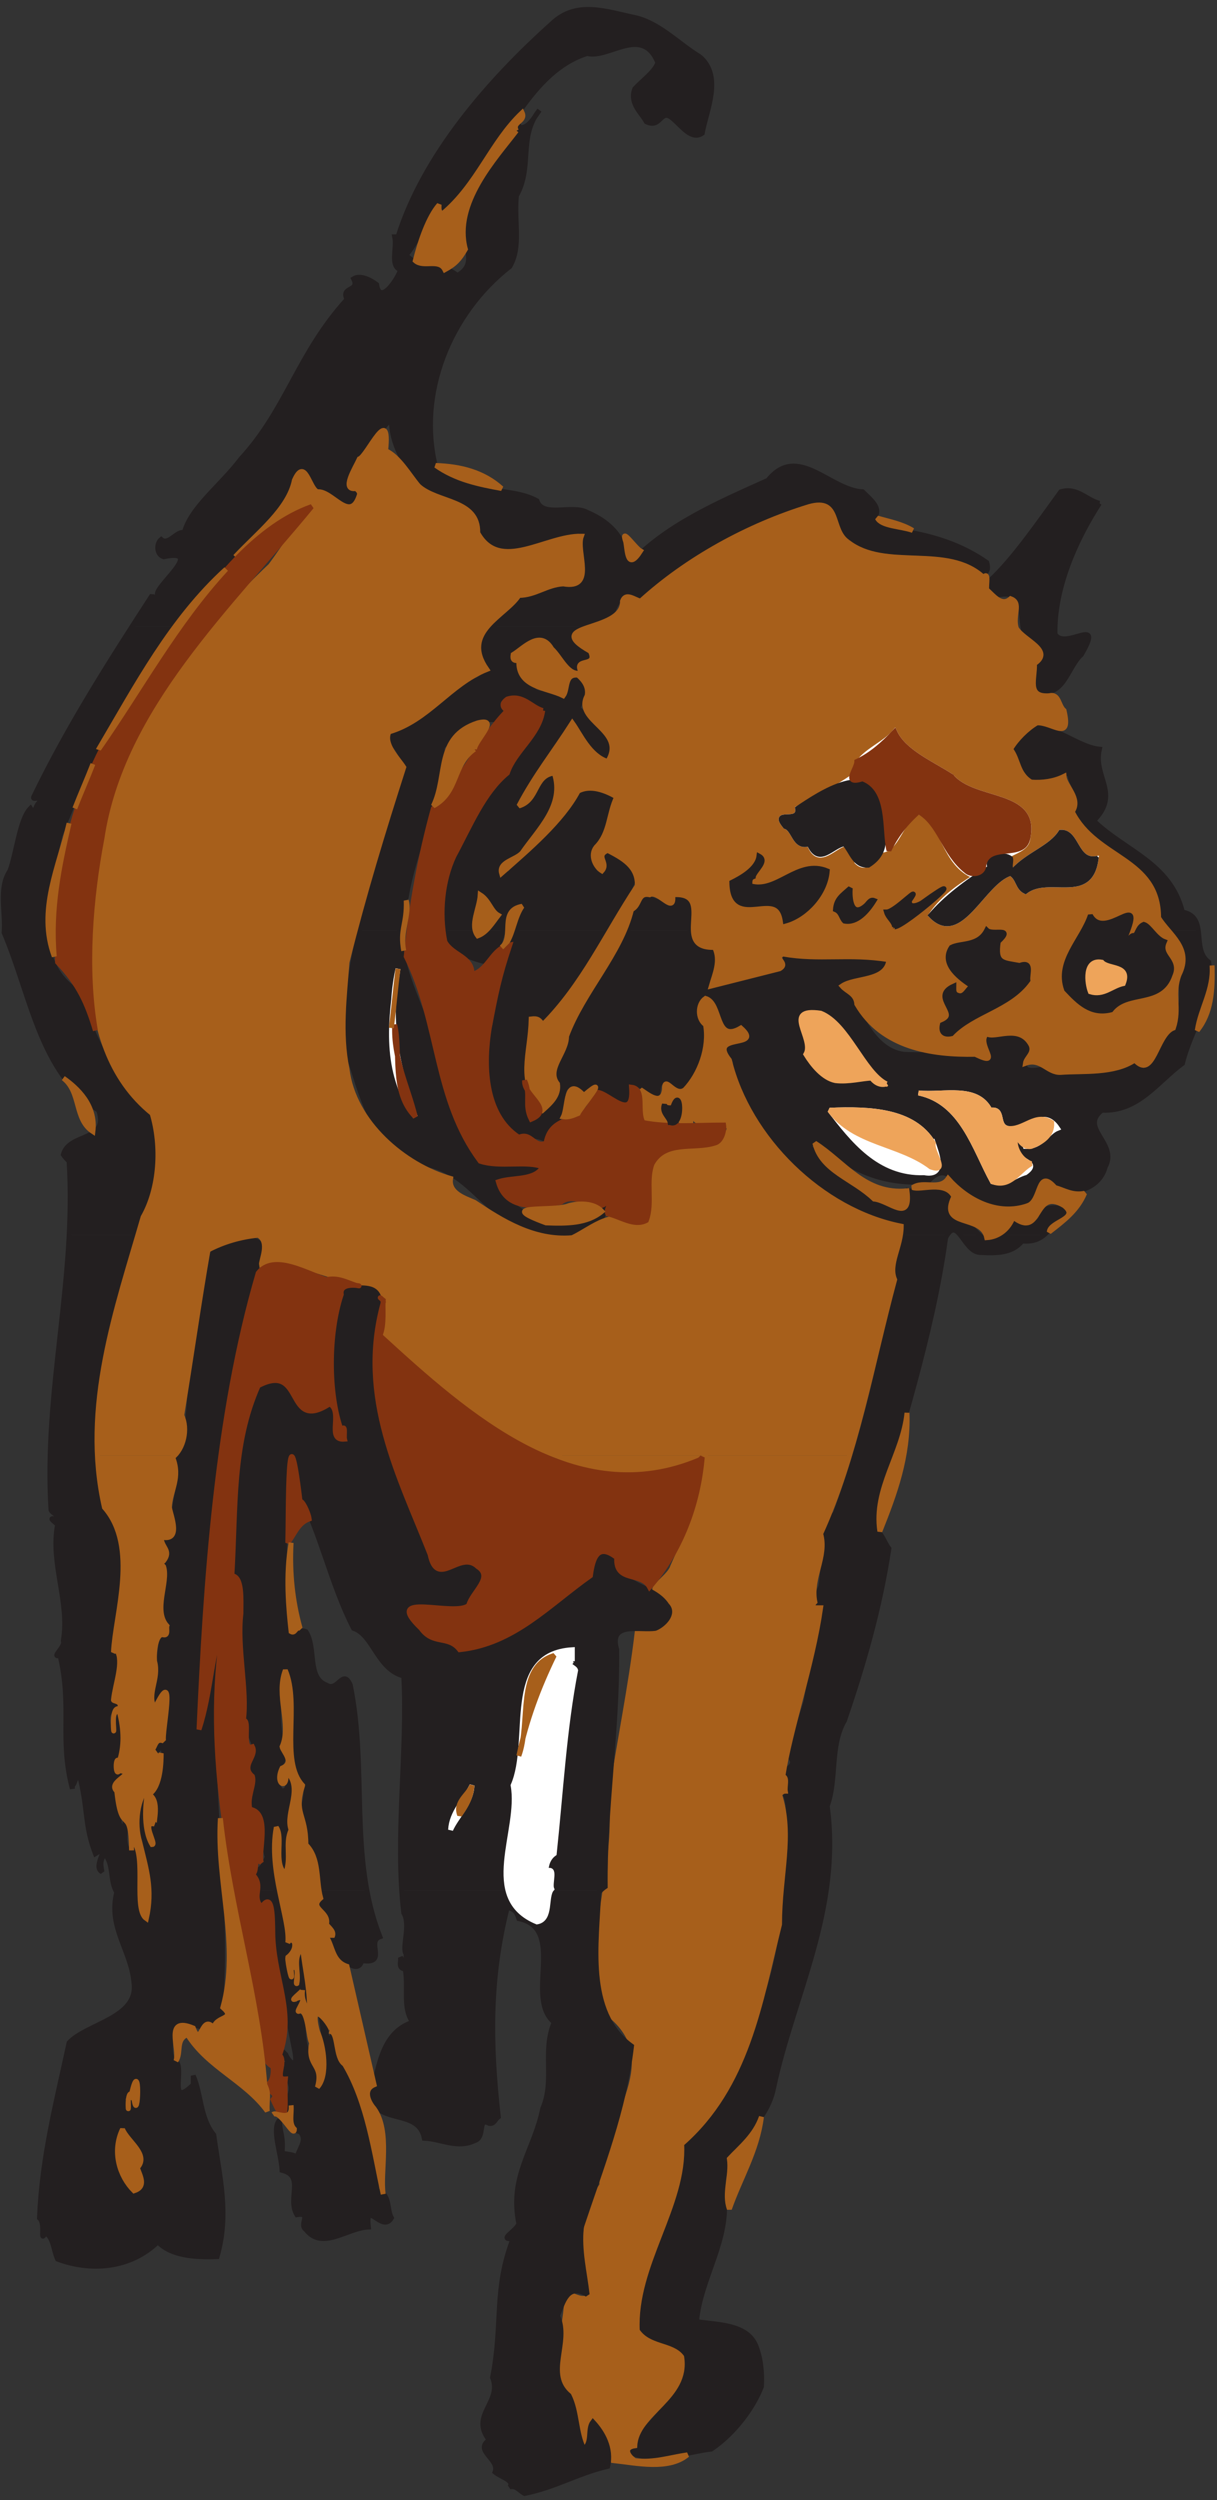 <?xml version="1.0" encoding="UTF-8" standalone="no"?>
<!-- Created with Inkscape (http://www.inkscape.org/) -->

<svg
   xmlns:dc="http://purl.org/dc/elements/1.1/"
   xmlns:cc="http://creativecommons.org/ns#"
   xmlns:rdf="http://www.w3.org/1999/02/22-rdf-syntax-ns#"
   xmlns:svg="http://www.w3.org/2000/svg"
   xmlns="http://www.w3.org/2000/svg"
   xmlns:sodipodi="http://sodipodi.sourceforge.net/DTD/sodipodi-0.dtd"
   xmlns:inkscape="http://www.inkscape.org/namespaces/inkscape"
   id="svg10175"
   version="1.1"
   inkscape:version="0.48.1 "
   width="185"
   height="380"
   xml:space="preserve"
   sodipodi:docname="Dog_07.pdf"><rect width="100%" height="100%" fill="#333333" stroke="none"/><defs
     id="defs10179" /><sodipodi:namedview
     pagecolor="#ffffff"
     bordercolor="#666666"
     borderopacity="1"
     objecttolerance="10"
     gridtolerance="10"
     guidetolerance="10"
     inkscape:pageopacity="0"
     inkscape:pageshadow="2"
     inkscape:window-width="640"
     inkscape:window-height="480"
     id="namedview10177"
     showgrid="false"
     inkscape:zoom="0.76578947"
     inkscape:cx="92.5"
     inkscape:cy="190"
     inkscape:window-x="398"
     inkscape:window-y="123"
     inkscape:window-maximized="0"
     inkscape:current-layer="g10183" /><g
     id="g10183"
     inkscape:groupmode="layer"
     inkscape:label="Dog_07"
     transform="matrix(1.25,0,0,-1.25,0,380)"><g
       id="g10185"
       transform="scale(0.24,0.24)"><path
         d="m 68.168,641.043 c -10.176,-48.137 -36.758,-101.438 -9,-150.211 4.164,-21.664 -2.086,-44.582 -1.668,-64.164 3.332,2.914 -0.832,-15 -1.668,-22.5 6.25,0.832 1.668,-2.5 0,-4.586 -3.332,-4.164 0.836,-9.582 0,-12.082 3.336,-0.418 3.336,3.75 3.336,5.832 3.332,13.336 -0.418,-5.832 2.914,-7.5 4.586,-10.414 -12.5,-12.082 0,-17.914 -9.164,-1.25 -2.5,-13.336 -1.664,-22.5 0,-1.25 -0.418,-3.75 1.664,-4.586 1.668,0.836 1.25,3.336 1.25,4.586 1.25,-5.836 -2.5,-13.75 3.336,-17.918 1.664,0.832 1.25,2.918 1.25,4.582 4.164,-9.164 -2.5,-33.332 6.25,-39.164 7.082,17.082 0,30 -3.336,46.664 2.086,6.668 0.418,14.586 3.336,20.836 -1.668,-6.25 -4.168,-23.75 2.914,-31.25 -4.582,18.332 8.75,10 0,28.332 6.25,4.582 6.25,14.168 5.836,22.5 -1.25,1.668 -1.668,1.668 -2.918,0 -2.918,-3.332 -0.418,5.418 2.918,2.918 2.5,10.414 4.582,17.5 1.664,28.75 -12.5,-20.836 -2.082,17.914 -2.914,26.664 0.414,-0.414 1.25,-1.664 2.914,-1.25 2.5,0.836 0.836,4.168 1.25,5.836 -7.082,8.332 1.25,21.664 -1.25,31.664 -2.914,0.836 5.418,9.168 -1.664,10.418 0.414,1.25 -1.25,4.168 1.664,2.918 1.25,-4.168 2.918,1.25 4.586,1.664 -3.75,16.25 5,23.336 0,38.75 10,17.5 4.582,38.336 10.414,58.75 7.5,18.336 -5,45.836 19.586,50.836 8.332,2.5 17.914,0 11.664,-10.418 -19.164,-77.082 -30.832,-163.75 -30,-241.668 4.586,20.836 9.168,40.836 13.75,61.668 -14.582,-65.832 2.5,-132.082 -2.914,-197.918 8.332,-5 -5.836,-2.5 -3.336,-9.164 -2.5,2.082 -5.414,1.664 -7.5,-1.25 0,3.75 -7.082,-1.668 -11.664,1.25 -2.918,-4.586 -3.75,-12.086 -1.668,-17.918 7.918,0.832 -3.75,-25.832 10.418,-12.082 0,1.664 0,2.914 0,4.582 4.164,-9.582 3.332,-21.25 10.414,-30 2.918,-21.25 7.918,-40 1.668,-61.668 -11.25,-0.414 -23.332,0.418 -30,7.5 -14.168,-13.75 -34.168,-15 -50.832,-8.75 -2.086,4.586 -2.086,11.25 -6.25,13.336 -2.918,-5.836 0.414,4.582 -2.918,7.5 1.25,31.25 8.75,59.582 15,88.75 8.75,9.582 35,12.5 32.918,30 -1.25,16.664 -13.336,28.332 -8.75,46.25 -3.75,6.25 -1.25,14.164 -6.25,19.582 -2.086,-3.75 -2.086,-4.582 -1.25,-9.168 -5.418,2.918 5.832,15 -3.336,9.168 -5.414,14.168 -3.75,21.668 -7.5,37.5 -2.5,4.168 -2.5,-2.082 -4.164,-2.918 0,-0.414 0,-1.25 0,-1.664 -6.668,25 0,41.25 -6.25,67.5 -5,-1.25 2.914,4.164 1.664,7.5 3.336,19.582 -6.664,39.164 -2.914,58.75 -0.418,0.832 -5,3.75 -1.668,2.914 4.168,1.25 -1.25,2.918 -1.668,4.586 -2.965,47.441 6.836,92.801 9.215,139.375 l 33.121,0"
         style="fill:#231f20;fill-opacity:1;fill-rule:nonzero;stroke:none"
         id="path10187" /><path
         d="m 284.207,641.043 c -1.781,-0.168 -3.59,-0.176 -5.422,0 l 5.422,0"
         style="fill:#231f20;fill-opacity:1;fill-rule:nonzero;stroke:none"
         id="path10189" /><path
         d="m 480,641.043 c -0.27,-0.426 -0.547,-0.91 -0.832,-1.461 -7.086,-51.25 -23.336,-98.332 -36.25,-147.082 4.164,-2.918 5,-7.082 7.5,-10.418 -4.586,-30.414 -12.918,-59.164 -22.5,-87.082 -7.5,-12.918 -3.75,-30 -8.75,-43.332 7.082,-52.5 -17.086,-95.836 -27.086,-142.5 -4.164,-22.5 -28.332,-30 -25.414,-54.168 C 370,132.082 355,112.918 352.918,90.418 c 10.832,-1.668 25.414,-1.25 30,-12.086 2.5,-6.25 3.332,-13.332 2.914,-20.832 -4.164,-10.832 -13.75,-23.75 -25.414,-31.668 -11.668,-1.25 -28.75,-7.914 -42.086,-1.25 8.336,14.586 32.086,28.75 27.086,50.836 -6.668,6.664 -20.836,2.5 -22.5,15 1.664,32.5 26.664,59.582 24.164,88.75 33.336,44.164 53.75,90 50.836,150 2.082,10 2.5,22.5 0,28.332 2.5,2.082 1.25,5.832 1.664,9.168 -7.5,2.914 7.086,4.164 0,10.414 2.918,8.75 5.836,17.918 8.75,27.086 2.918,16.25 7.086,33.75 7.5,49.164 -3.75,-1.664 -1.25,7.086 0,9.168 2.5,12.082 -1.25,28.332 7.5,37.5 16.691,44.777 27.414,96.711 34.117,141.043 l 22.551,0"
         style="fill:#231f20;fill-opacity:1;fill-rule:nonzero;stroke:none"
         id="path10191" /><path
         d="m 529.094,641.043 c -2.645,-2.234 -5.961,-3.633 -11.176,-3.125 -5,-6.25 -12.918,-6.25 -20.836,-5.836 -4.742,-0.223 -7.769,5.547 -10.547,8.961 l 9.602,0 c 3.593,-3.277 7.34,-5.113 13.031,-0.211 0,0.07 0,0.141 0,0.211 l 19.926,0"
         style="fill:#231f20;fill-opacity:1;fill-rule:nonzero;stroke:none"
         id="path10193" /><path
         d="m 66.914,949.27 c 3.394,5.289 6.793,10.531 10.168,15.73 0.836,-1.668 1.668,-1.668 2.918,0 -3.332,3.332 25,24.168 2.918,19.582 -3.75,1.25 -3.75,6.668 -1.25,8.75 3.75,-3.332 8.332,5 11.664,3.336 3.336,12.912 18.336,23.752 28.75,37.502 23.336,25.41 28.75,53.33 53.75,80.83 -3.332,6.67 6.668,3.75 3.336,10.42 3.332,2.08 8.332,-0.42 11.664,-2.92 1.668,-11.25 11.25,3.75 12.086,7.5 -5.418,2.08 -1.668,10.83 -2.918,16.67 0.418,0 1.25,0 1.668,0 12.914,41.25 45.832,79.16 77.914,107.91 12.5,12.09 27.5,6.25 43.336,2.92 12.082,-3.33 21.25,-13.33 31.664,-19.58 11.668,-10 3.336,-27.09 1.25,-38.75 -5.414,-3.75 -10.414,3.75 -15,7.5 -6.25,5.41 -5.832,-5.42 -13.332,-1.67 -2.082,4.17 -8.75,9.17 -5.832,16.67 3.75,4.16 10.414,8.75 11.664,13.33 -7.914,19.17 -25,1.67 -35.832,4.58 -28.75,-9.16 -40.418,-44.16 -60,-64.58 -6.668,-2.92 -10.418,-23.33 -16.668,-10.42 -4.582,-7.5 -7.914,-18.75 -15,-27.08 5.836,-7.5 18.336,-3.75 25.836,-10.42 11.25,5.84 2.5,16.67 2.914,25.42 6.25,17.5 16.668,31.25 25.418,46.67 1.25,-1.67 1.668,-1.67 2.918,0 0,0.83 0,6.25 0,2.91 4.582,-0.83 7.5,4.59 10.414,8.75 -10.832,-13.33 -3.332,-28.75 -11.664,-43.33 -1.25,-13.75 2.5,-25.83 -3.336,-35.83 -30.414,-23.75 -47.082,-64.59 -37.5,-102.09 13.336,-14.58 37.086,-8.75 51.25,-16.66 2.918,-8.75 17.918,-1.67 25.418,-5.84 12.918,-5.41 20,-14.58 20.832,-27.08 18.336,20.42 45.836,32.08 70.836,43.33 15,18.75 31.25,-5 47.914,-5.83 3.75,-3.75 10,-8.33 5.836,-13.33 2.082,-7.502 13.332,-5.002 19.582,-7.502 13.332,-2.5 26.25,-7.086 37.5,-15 1.668,-5.836 -2.082,-6.25 -5.832,-4.586 -20,19.586 -65.418,-3.75 -70.836,31.248 -7.082,7.09 -15.832,0 -23.75,0 -27.914,-11.248 -53.75,-24.58 -75,-44.998 -5.832,7.086 -11.664,-0.414 -13.75,-5.832 -3.203,-4.004 -8.453,-6.125 -13.789,-8.23 l -47.969,0 c 10.895,5.144 11.219,18.566 27.594,17.398 5.414,4.582 14.164,2.082 19.164,7.5 0,7.082 0,13.75 0,20.832 -17.914,5.42 -41.664,-18.332 -53.75,2.918 0.418,17.502 -20.414,15.412 -30,24.162 -6.664,8.34 -14.164,19.59 -13.75,32.92 -10,-12.92 -22.914,-22.08 -22.5,-37.5 7.5,2.08 2.918,-3.33 1.668,-5.83 -10,4.16 -19.168,7.91 -24.168,19.16 -5,-3.75 -6.664,-8.75 -5.832,-15 -22.25,-21.549 -41.812,-43.467 -58.938,-66.56 l -21.648,0"
         style="fill:#231f20;fill-opacity:1;fill-rule:nonzero;stroke:none"
         id="path10195" /><path
         d="M 88.562,949.27 C 64.637,917.004 45.473,882.434 30.418,843.332 25,819.168 12.918,781.25 39.582,764.168 c 7.918,-25 18.336,-45 37.5,-64.586 4.168,-14.582 -1.25,-29.164 -1.664,-43.75 -2.086,-2.082 -5,-4.164 -5.836,-7.5 -0.422,-2.414 -0.894,-4.848 -1.414,-7.289 l -33.121,0 c 0.629,12.324 0.738,24.734 -0.047,37.289 -1.25,1.25 -2.082,2.086 -2.918,3.336 2.918,11.25 23.336,6.25 17.918,22.5 -29.582,18.75 -34.168,57.5 -47.918,90 0.836,10.414 -2.914,22.5 2.918,31.25 3.332,8.75 5,26.25 10.418,31.664 2.5,-4.164 2.5,2.086 4.582,2.918 0.832,4.168 -3.75,0.832 -2.918,2.918 14.664,30.375 32.258,58.996 49.832,86.352 l 21.648,0"
         style="fill:#231f20;fill-opacity:1;fill-rule:nonzero;stroke:none"
         id="path10197" /><path
         d="m 202.461,795.156 c -0.117,-26.176 20.676,-52.105 21.707,-80.574 4.582,-13.332 10.832,-32.914 25.414,-39.164 7.5,-1.25 35.836,3.75 16.25,-4.586 -5,0.418 -16.25,0.418 -13.332,-5.832 5.418,-10.418 16.668,-14.582 25.418,-19.582 10.832,-0.836 21.25,0.414 28.75,7.5 0.414,10.414 0.414,-0.418 -1.668,-2.918 -6.043,-4.668 -13.172,-8.254 -20.793,-8.957 l -5.422,0 c -2.211,0.207 -4.449,0.68 -6.703,1.457 -26.25,5 -32.914,31.668 -58.75,34.582 -25,7.086 -30,35.836 -37.5,57.086 -1.148,21.605 1.887,41.559 6.309,60.988 l 20.32,0"
         style="fill:#231f20;fill-opacity:1;fill-rule:nonzero;stroke:none"
         id="path10199" /><path
         d="m 254.973,795.156 c -1.692,-5.777 -3.028,-11.718 -8.305,-15.988 -8.266,2.066 -20.215,5.77 -21.227,15.988 l 29.532,0"
         style="fill:#231f20;fill-opacity:1;fill-rule:nonzero;stroke:none"
         id="path10201" /><path
         d="m 607.195,795.156 c 0.778,-5.621 0.211,-12.285 5.305,-15.988 2.082,-20 -9.168,-34.168 -13.332,-51.25 -12.918,-9.586 -22.5,-24.586 -40.836,-23.75 -11.664,-9.168 8.336,-16.668 1.668,-28.75 -2.5,-10 -14.582,-15 -24.168,-10.418 -9.164,13.75 -8.75,-6.25 -16.25,-7.5 -10.414,-2.918 -21.664,-1.668 -30,4.582 -6.664,7.086 -10.414,15.836 -19.582,5.836 -24.168,-1.668 -40.832,7.082 -57.082,21.25 -1.25,-1.25 -1.668,-2.086 -2.918,-3.336 13.75,-15.832 29.168,-26.664 47.918,-34.164 1.25,3.75 4.164,7.082 2.914,11.664 5.836,-1.25 20,4.168 22.5,-5.832 -0.414,-2.082 -1.664,-4.582 -1.25,-7.5 6.176,0.219 10.016,-5.277 14.055,-8.957 l -9.602,0 c -2.109,2.594 -4.074,3.82 -6.535,0 l -22.551,0 c 0.156,1.043 0.313,2.086 0.469,3.125 -34.586,12.914 -77.5,39.582 -85.418,82.5 1.25,5.414 -5.418,4.164 -2.918,10.414 2.086,1.668 5.836,1.25 8.75,1.25 3.336,3.336 -0.414,7.086 -2.914,9.168 -2.086,-0.832 -4.586,-2.082 -7.5,-1.668 -3.336,5.836 -5,13.336 -10.418,16.668 -2.082,-3.75 -7.082,-9.168 -2.918,-13.332 4.168,-10.418 -0.414,-25.418 -7.5,-33.336 -6.664,-3.75 -12.914,9.586 -13.75,-2.914 -2.914,-2.918 -7.914,5.414 -13.332,4.582 -1.25,-22.5 -15,5.418 -22.5,-2.918 -2.5,-5 -10.832,7.918 -12.082,-2.914 2.082,-9.586 -5.836,-15 -8.75,-22.5 -6.25,3.75 -15,0 -19.586,7.5 -10.832,12.914 -10.832,36.664 -6.25,50.832 1.32,14.516 5.773,31.641 10.879,47.656 l 46.187,0 C 299.77,781.145 290.668,767.762 282.5,755 c -7.5,-5 -4.582,-5.418 -13.332,-2.918 -3.75,-19.582 -7.086,-37.082 0,-54.164 6.664,6.25 22.5,14.582 11.664,25.414 8.234,25.731 25.508,48.356 37.168,71.824 l 31.648,0 c 0.047,-4.953 1.614,-8.84 10.77,-8.488 9.582,-7.5 -12.918,-26.668 7.5,-19.586 9.164,7.086 30,3.336 30,15 17.914,-2.914 30.414,-1.25 51.25,-1.664 C 447.5,770 432.5,773.332 425,768.332 435,758.75 440,735 457.918,732.5 c 16.664,-0.832 30.832,1.668 43.75,-2.918 3.75,4.168 -4.168,6.668 -1.668,12.086 5.418,-3.75 6.668,0.414 15,0 16.25,-3.336 -7.5,-20.836 13.332,-16.668 12.918,-5.832 33.336,-2.5 46.668,2.918 2.082,-1.668 2.5,-2.086 4.582,-4.586 10,15.836 23.336,27.918 17.918,48.336 7.563,11.223 2.125,17.016 -3.68,23.488 l 13.375,0"
         style="fill:#231f20;fill-opacity:1;fill-rule:nonzero;stroke:none"
         id="path10203" /><path
         d="m 182.141,795.156 c 3.593,15.793 8.101,31.235 12.027,46.926 5.414,16.25 18.75,36.668 2.914,49.586 0,0.832 0,1.664 0,2.914 13.75,5.836 29.586,13.336 37.5,27.086 5.836,-1.668 10,1.664 13.336,5.832 -5,5.418 -3.336,15 -1.25,20.832 0.855,0.27 1.656,0.586 2.406,0.938 l 47.969,0 c -2.992,-1.18 -6.012,-2.356 -8.711,-3.852 0.418,-6.25 16.25,-8.75 6.25,-13.336 -2.914,-1.25 -1.25,-4.164 -1.664,-6.25 -7.918,5.836 -16.668,23.75 -28.336,15 -2.082,-2.914 -7.082,-4.164 -6.25,-8.75 9.168,-1.664 6.25,-17.914 18.336,-16.664 7.5,-3.75 10.832,-1.668 13.332,6.25 -1.25,2.5 1.668,0.832 2.918,1.25 6.25,-3.75 1.664,-10.418 0,-15 7.914,-8.336 16.664,-12.918 15,-25.418 -10,1.668 -10.836,12.918 -16.25,19.582 -14.586,-12.914 -20.418,-27.914 -30,-43.75 7.914,-1.664 11.25,11.668 17.914,15 4.586,-12.914 -6.664,-26.664 -15,-37.5 -3.332,-5.414 -14.164,-2.914 -12.082,-11.664 1.668,-3.75 3.75,0 5.832,0 9.586,11.25 22.5,24.164 28.75,34.164 5,6.668 12.5,10 20.836,6.25 8.75,-4.582 -3.336,-11.25 -1.25,-17.914 -0.836,-7.5 -12.5,-11.25 -6.25,-19.586 2.5,-7.082 7.082,0 7.5,2.918 1.25,2.082 -3.75,2.918 0,4.582 6.25,-2.914 10,-6.25 13.75,-12.082 -3.875,-9.363 -8.629,-18.48 -13.77,-27.344 l -46.187,0 c 1.344,4.215 2.734,8.352 4.121,12.344 -1.664,3.332 -4.164,0 -5.832,-1.668 -2.645,-3.141 -3.914,-6.875 -5.027,-10.676 l -29.532,0 c -0.011,0.086 -0.019,0.172 -0.023,0.262 -5,32.082 18.332,55 28.75,77.914 5.414,2.086 7.082,10.836 11.664,15 7.086,4.586 8.75,11.25 10.836,18.336 -5.836,4.582 -11.25,9.164 -19.586,7.5 -12.914,-3.75 6.668,-12.086 -7.5,-12.086 -10.414,0.418 -17.914,-7.5 -25.414,-13.75 -1.668,-27.082 -14.586,-52.914 -18.336,-76.25 -2.355,-5.672 -3.348,-11.305 -3.371,-16.926 l -20.32,0"
         style="fill:#231f20;fill-opacity:1;fill-rule:nonzero;stroke:none"
         id="path10205" /><path
         d="m 318,795.156 c 2.5,5.035 4.742,10.11 6.582,15.262 5.836,5 17.918,-10.418 17.918,2.914 9.867,-2.644 7.086,-11.406 7.148,-18.176 l -31.648,0"
         style="fill:#231f20;fill-opacity:1;fill-rule:nonzero;stroke:none"
         id="path10207" /><path
         d="m 593.82,795.156 c -4.109,4.582 -8.402,9.5 -8.402,16.926 -1.668,23.336 -33.75,23.336 -40.418,45 5.418,4.586 -2.918,11.668 -2.918,17.918 -6.664,-1.25 -12.082,-4.168 -19.582,-2.918 -2.082,6.25 -14.582,13.336 -5.832,19.586 8.75,16.25 26.664,-3.336 40.414,-4.586 -3.332,-14.164 10.836,-22.5 -2.914,-36.25 15.832,-15.414 38.75,-21.25 45,-46.25 5.922,-1.109 7.406,-4.934 8.027,-9.426 l -13.375,0"
         style="fill:#231f20;fill-opacity:1;fill-rule:nonzero;stroke:none"
         id="path10209" /><path
         d="m 509.168,641.043 c 0.133,17.543 17.09,-3.484 19.164,11.875 2.086,2.5 9.168,2.5 12.086,0 -4.969,-3.48 -7.418,-8.586 -11.324,-11.875 l -19.926,0"
         style="fill:#231f20;fill-opacity:1;fill-rule:nonzero;stroke:none"
         id="path10211" /><path
         d="m 354.582,1237.92 c 11.668,-10 3.336,-27.09 1.25,-38.75 -5.414,-3.75 -10.414,3.75 -15,7.5 -6.25,5.41 -5.832,-5.42 -13.332,-1.67 -2.082,4.17 -8.75,9.17 -5.832,16.67 3.75,4.16 10.414,8.75 11.664,13.33 -7.914,19.17 -25,1.67 -35.832,4.58 -28.75,-9.16 -40.418,-44.16 -60,-64.58 -6.668,-2.92 -10.418,-23.33 -16.668,-10.42 -4.582,-7.5 -7.914,-18.75 -15,-27.08 5.836,-7.5 18.336,-3.75 25.836,-10.42 11.25,5.84 2.5,16.67 2.914,25.42 6.25,17.5 16.668,31.25 25.418,46.67 1.25,-1.67 1.668,-1.67 2.918,0 0,0.83 0,6.25 0,2.91 4.582,-0.83 7.5,4.59 10.414,8.75 -10.832,-13.33 -3.332,-28.75 -11.664,-43.33 -1.25,-13.75 2.5,-25.83 -3.336,-35.83 -30.414,-23.75 -47.082,-64.59 -37.5,-102.09 13.336,-14.58 37.086,-8.75 51.25,-16.66 2.918,-8.75 17.918,-1.67 25.418,-5.84 12.918,-5.41 20,-14.58 20.832,-27.08 18.336,20.42 45.836,32.08 70.836,43.33 15,18.75 31.25,-5 47.914,-5.83 3.75,-3.75 10,-8.33 5.836,-13.33 2.082,-7.502 13.332,-5.002 19.582,-7.502 13.332,-2.5 26.25,-7.086 37.5,-15 1.668,-5.836 -2.082,-6.25 -5.832,-4.586 -20,19.586 -65.418,-3.75 -70.836,31.248 -7.082,7.09 -15.832,0 -23.75,0 -27.914,-11.248 -53.75,-24.58 -75,-44.998 -5.832,7.086 -11.664,-0.414 -13.75,-5.832 -5,-6.25 -15,-7.918 -22.5,-12.082 0.418,-6.25 16.25,-8.75 6.25,-13.336 -2.914,-1.25 -1.25,-4.164 -1.664,-6.25 -7.918,5.836 -16.668,23.75 -28.336,15 -2.082,-2.914 -7.082,-4.164 -6.25,-8.75 9.168,-1.664 6.25,-17.914 18.336,-16.664 7.5,-3.75 10.832,-1.668 13.332,6.25 -1.25,2.5 1.668,0.832 2.918,1.25 6.25,-3.75 1.664,-10.418 0,-15 7.914,-8.336 16.664,-12.918 15,-25.418 -10,1.668 -10.836,12.918 -16.25,19.582 -14.586,-12.914 -20.418,-27.914 -30,-43.75 7.914,-1.664 11.25,11.668 17.914,15 4.586,-12.914 -6.664,-26.664 -15,-37.5 -3.332,-5.414 -14.164,-2.914 -12.082,-11.664 1.668,-3.75 3.75,0 5.832,0 9.586,11.25 22.5,24.164 28.75,34.164 5,6.668 12.5,10 20.836,6.25 8.75,-4.582 -3.336,-11.25 -1.25,-17.914 -0.836,-7.5 -12.5,-11.25 -6.25,-19.586 2.5,-7.082 7.082,0 7.5,2.918 1.25,2.082 -3.75,2.918 0,4.582 6.25,-2.914 10,-6.25 13.75,-12.082 -10,-24.168 -25.836,-46.668 -39.168,-67.5 -7.5,-5 -4.582,-5.418 -13.332,-2.918 -3.75,-19.582 -7.086,-37.082 0,-54.164 6.664,6.25 22.5,14.582 11.664,25.414 10,31.25 33.336,57.918 43.75,87.086 5.836,5 17.918,-10.418 17.918,2.914 17.082,-4.582 -3.75,-27.5 17.918,-26.664 9.582,-7.5 -12.918,-26.668 7.5,-19.586 9.164,7.086 30,3.336 30,15 17.914,-2.914 30.414,-1.25 51.25,-1.664 C 447.5,770 432.5,773.332 425,768.332 435,758.75 440,735 457.918,732.5 c 16.664,-0.832 30.832,1.668 43.75,-2.918 3.75,4.168 -4.168,6.668 -1.668,12.086 5.418,-3.75 6.668,0.414 15,0 16.25,-3.336 -7.5,-20.836 13.332,-16.668 12.918,-5.832 33.336,-2.5 46.668,2.918 2.082,-1.668 2.5,-2.086 4.582,-4.586 10,15.836 23.336,27.918 17.918,48.336 12.918,19.164 -12.082,22.5 -12.082,40.414 -1.668,23.336 -33.75,23.336 -40.418,45 5.418,4.586 -2.918,11.668 -2.918,17.918 -6.664,-1.25 -12.082,-4.168 -19.582,-2.918 -2.082,6.25 -14.582,13.336 -5.832,19.586 8.75,16.25 26.664,-3.336 40.414,-4.586 -3.332,-14.164 10.836,-22.5 -2.914,-36.25 15.832,-15.414 38.75,-21.25 45,-46.25 13.332,-2.5 4.164,-18.75 13.332,-25.414 2.082,-20 -9.168,-34.168 -13.332,-51.25 -12.918,-9.586 -22.5,-24.586 -40.836,-23.75 -11.664,-9.168 8.336,-16.668 1.668,-28.75 -2.5,-10 -14.582,-15 -24.168,-10.418 -9.164,13.75 -8.75,-6.25 -16.25,-7.5 -10.414,-2.918 -21.664,-1.668 -30,4.582 -6.664,7.086 -10.414,15.836 -19.582,5.836 -24.168,-1.668 -40.832,7.082 -57.082,21.25 -1.25,-1.25 -1.668,-2.086 -2.918,-3.336 13.75,-15.832 29.168,-26.664 47.918,-34.164 1.25,3.75 4.164,7.082 2.914,11.664 5.836,-1.25 20,4.168 22.5,-5.832 -0.414,-2.082 -1.664,-4.582 -1.25,-7.5 11.668,0.418 15,-19.582 27.086,-9.168 0,17.918 17.082,-3.332 19.164,12.086 2.086,2.5 9.168,2.5 12.086,0 -8.336,-5.836 -9.586,-16.25 -22.5,-15 -5,-6.25 -12.918,-6.25 -20.836,-5.836 -8.75,-0.414 -11.664,19.586 -17.914,7.5 -7.086,-51.25 -23.336,-98.332 -36.25,-147.082 4.164,-2.918 5,-7.082 7.5,-10.418 -4.586,-30.414 -12.918,-59.164 -22.5,-87.082 -7.5,-12.918 -3.75,-30 -8.75,-43.332 7.082,-52.5 -17.086,-95.836 -27.086,-142.5 -4.164,-22.5 -28.332,-30 -25.414,-54.168 C 370,132.082 355,112.918 352.918,90.418 c 10.832,-1.668 25.414,-1.25 30,-12.086 2.5,-6.25 3.332,-13.332 2.914,-20.832 -4.164,-10.832 -13.75,-23.75 -25.414,-31.668 -11.668,-1.25 -28.75,-7.914 -42.086,-1.25 8.336,14.586 32.086,28.75 27.086,50.836 -6.668,6.664 -20.836,2.5 -22.5,15 1.664,32.5 26.664,59.582 24.164,88.75 33.336,44.164 53.75,90 50.836,150 2.082,10 2.5,22.5 0,28.332 2.5,2.082 1.25,5.832 1.664,9.168 -7.5,2.914 7.086,4.164 0,10.414 2.918,8.75 5.836,17.918 8.75,27.086 2.918,16.25 7.086,33.75 7.5,49.164 -3.75,-1.664 -1.25,7.086 0,9.168 2.5,12.082 -1.25,28.332 7.5,37.5 17.086,45.832 27.918,99.168 34.586,144.168 -34.586,12.914 -77.5,39.582 -85.418,82.5 1.25,5.414 -5.418,4.164 -2.918,10.414 2.086,1.668 5.836,1.25 8.75,1.25 3.336,3.336 -0.414,7.086 -2.914,9.168 -2.086,-0.832 -4.586,-2.082 -7.5,-1.668 -3.336,5.836 -5,13.336 -10.418,16.668 -2.082,-3.75 -7.082,-9.168 -2.918,-13.332 4.168,-10.418 -0.414,-25.418 -7.5,-33.336 -6.664,-3.75 -12.914,9.586 -13.75,-2.914 -2.914,-2.918 -7.914,5.414 -13.332,4.582 -1.25,-22.5 -15,5.418 -22.5,-2.918 -2.5,-5 -10.832,7.918 -12.082,-2.914 2.082,-9.586 -5.836,-15 -8.75,-22.5 -6.25,3.75 -15,0 -19.586,7.5 -10.832,12.914 -10.832,36.664 -6.25,50.832 1.668,18.332 8.336,40.832 15,60 -1.664,3.332 -4.164,0 -5.832,-1.668 -6.668,-7.914 -4.582,-19.582 -13.332,-26.664 -8.336,2.082 -20.418,5.832 -21.25,16.25 -5,32.082 18.332,55 28.75,77.914 5.414,2.086 7.082,10.836 11.664,15 7.086,4.586 8.75,11.25 10.836,18.336 -5.836,4.582 -11.25,9.164 -19.586,7.5 -12.914,-3.75 6.668,-12.086 -7.5,-12.086 -10.414,0.418 -17.914,-7.5 -25.414,-13.75 C 222.5,861.25 209.582,835.418 205.832,812.082 192.5,780 222.918,749.168 224.168,714.582 228.75,701.25 235,681.668 249.582,675.418 c 7.5,-1.25 35.836,3.75 16.25,-4.586 -5,0.418 -16.25,0.418 -13.332,-5.832 5.418,-10.418 16.668,-14.582 25.418,-19.582 10.832,-0.836 21.25,0.414 28.75,7.5 0.414,10.414 0.414,-0.418 -1.668,-2.918 -9.168,-7.082 -20.832,-11.668 -32.918,-7.5 -26.25,5 -32.914,31.668 -58.75,34.582 -25,7.086 -30,35.836 -37.5,57.086 -2.082,39.164 9.586,72.914 18.336,107.914 5.414,16.25 18.75,36.668 2.914,49.586 0,0.832 0,1.664 0,2.914 13.75,5.836 29.586,13.336 37.5,27.086 5.836,-1.668 10,1.664 13.336,5.832 -5,5.418 -3.336,15 -1.25,20.832 13.332,4.168 12.5,19.586 30,18.336 5.414,4.582 14.164,2.082 19.164,7.5 0,7.082 0,13.75 0,20.832 -17.914,5.42 -41.664,-18.332 -53.75,2.918 0.418,17.502 -20.414,15.412 -30,24.162 -6.664,8.34 -14.164,19.59 -13.75,32.92 -10,-12.92 -22.914,-22.08 -22.5,-37.5 7.5,2.08 2.918,-3.33 1.668,-5.83 -10,4.16 -19.168,7.91 -24.168,19.16 -5,-3.75 -6.664,-8.75 -5.832,-15 C 94.168,964.168 56.25,910.418 30.418,843.332 25,819.168 12.918,781.25 39.582,764.168 c 7.918,-25 18.336,-45 37.5,-64.586 4.168,-14.582 -1.25,-29.164 -1.664,-43.75 -2.086,-2.082 -5,-4.164 -5.836,-7.5 -8.75,-50 -39.582,-106.25 -10.414,-157.5 4.164,-21.664 -2.086,-44.582 -1.668,-64.164 3.332,2.914 -0.832,-15 -1.668,-22.5 6.25,0.832 1.668,-2.5 0,-4.586 -3.332,-4.164 0.836,-9.582 0,-12.082 3.336,-0.418 3.336,3.75 3.336,5.832 3.332,13.336 -0.418,-5.832 2.914,-7.5 4.586,-10.414 -12.5,-12.082 0,-17.914 -9.164,-1.25 -2.5,-13.336 -1.664,-22.5 0,-1.25 -0.418,-3.75 1.664,-4.586 1.668,0.836 1.25,3.336 1.25,4.586 1.25,-5.836 -2.5,-13.75 3.336,-17.918 1.664,0.832 1.25,2.918 1.25,4.582 4.164,-9.164 -2.5,-33.332 6.25,-39.164 7.082,17.082 0,30 -3.336,46.664 2.086,6.668 0.418,14.586 3.336,20.836 -1.668,-6.25 -4.168,-23.75 2.914,-31.25 -4.582,18.332 8.75,10 0,28.332 6.25,4.582 6.25,14.168 5.836,22.5 -1.25,1.668 -1.668,1.668 -2.918,0 -2.918,-3.332 -0.418,5.418 2.918,2.918 2.5,10.414 4.582,17.5 1.664,28.75 -12.5,-20.836 -2.082,17.914 -2.914,26.664 0.414,-0.414 1.25,-1.664 2.914,-1.25 2.5,0.836 0.836,4.168 1.25,5.836 -7.082,8.332 1.25,21.664 -1.25,31.664 -2.914,0.836 5.418,9.168 -1.664,10.418 0.414,1.25 -1.25,4.168 1.664,2.918 1.25,-4.168 2.918,1.25 4.586,1.664 -3.75,16.25 5,23.336 0,38.75 10,17.5 4.582,38.336 10.414,58.75 7.5,18.336 -5,45.836 19.586,50.836 8.332,2.5 17.914,0 11.664,-10.418 -19.164,-77.082 -30.832,-163.75 -30,-241.668 4.586,20.836 9.168,40.836 13.75,61.668 -14.582,-65.832 2.5,-132.082 -2.914,-197.918 8.332,-5 -5.836,-2.5 -3.336,-9.164 -2.5,2.082 -5.414,1.664 -7.5,-1.25 0,3.75 -7.082,-1.668 -11.664,1.25 -2.918,-4.586 -3.75,-12.086 -1.668,-17.918 7.918,0.832 -3.75,-25.832 10.418,-12.082 0,1.664 0,2.914 0,4.582 4.164,-9.582 3.332,-21.25 10.414,-30 2.918,-21.25 7.918,-40 1.668,-61.668 -11.25,-0.414 -23.332,0.418 -30,7.5 -14.168,-13.75 -34.168,-15 -50.832,-8.75 -2.086,4.586 -2.086,11.25 -6.25,13.336 -2.918,-5.836 0.414,4.582 -2.918,7.5 1.25,31.25 8.75,59.582 15,88.75 8.75,9.582 35,12.5 32.918,30 -1.25,16.664 -13.336,28.332 -8.75,46.25 -3.75,6.25 -1.25,14.164 -6.25,19.582 -2.086,-3.75 -2.086,-4.582 -1.25,-9.168 -5.418,2.918 5.832,15 -3.336,9.168 -5.414,14.168 -3.75,21.668 -7.5,37.5 -2.5,4.168 -2.5,-2.082 -4.164,-2.918 0,-0.414 0,-1.25 0,-1.664 -6.668,25 0,41.25 -6.25,67.5 -5,-1.25 2.914,4.164 1.664,7.5 3.336,19.582 -6.664,39.164 -2.914,58.75 -0.418,0.832 -5,3.75 -1.668,2.914 4.168,1.25 -1.25,2.918 -1.668,4.586 -3.75,60 12.918,116.664 9.168,176.664 -1.25,1.25 -2.082,2.086 -2.918,3.336 2.918,11.25 23.336,6.25 17.918,22.5 -29.582,18.75 -34.168,57.5 -47.918,90 0.836,10.414 -2.914,22.5 2.918,31.25 3.332,8.75 5,26.25 10.418,31.664 2.5,-4.164 2.5,2.086 4.582,2.918 0.832,4.168 -3.75,0.832 -2.918,2.918 17.5,36.25 39.168,70 60,102.082 0.836,-1.668 1.668,-1.668 2.918,0 -3.332,3.332 25,24.168 2.918,19.582 -3.75,1.25 -3.75,6.668 -1.25,8.75 3.75,-3.332 8.332,5 11.664,3.336 3.336,12.912 18.336,23.752 28.75,37.502 23.336,25.41 28.75,53.33 53.75,80.83 -3.332,6.67 6.668,3.75 3.336,10.42 3.332,2.08 8.332,-0.42 11.664,-2.92 1.668,-11.25 11.25,3.75 12.086,7.5 -5.418,2.08 -1.668,10.83 -2.918,16.67 0.418,0 1.25,0 1.668,0 12.914,41.25 45.832,79.16 77.914,107.91 12.5,12.09 27.5,6.25 43.336,2.92 12.082,-3.33 21.25,-13.33 31.664,-19.58 z"
         style="fill:none;stroke:#231f20;stroke-opacity:1;stroke-width:2.5;stroke-linecap:square;stroke-linejoin:miter;stroke-miterlimit:2;stroke-dasharray:none"
         id="path10213" /><path
         d="m 557.082,1011.67 c -12.082,-18.752 -22.914,-42.92 -22.5,-66.252 5,-8.75 25.418,10.414 13.336,-10.418 -7.086,-6.25 -9.168,-22.918 -22.5,-17.918 1.25,4.586 -3.336,14.586 4.582,17.918 -21.668,5 -2.5,35.418 -25.418,30 -2.914,1.668 -3.332,4.582 -2.914,7.5 11.664,10.832 23.75,28.33 35.832,45 8.332,2.5 12.918,-4.17 19.582,-5.83"
         style="fill:#231f20;fill-opacity:1;fill-rule:nonzero;stroke:none"
         id="path10215" /><path
         d="m 557.082,1011.67 c -12.082,-18.752 -22.914,-42.92 -22.5,-66.252 5,-8.75 25.418,10.414 13.336,-10.418 -7.086,-6.25 -9.168,-22.918 -22.5,-17.918 1.25,4.586 -3.336,14.586 4.582,17.918 -21.668,5 -2.5,35.418 -25.418,30 -2.914,1.668 -3.332,4.582 -2.914,7.5 11.664,10.832 23.75,28.33 35.832,45 8.332,2.5 12.918,-4.17 19.582,-5.83 z"
         style="fill:none;stroke:#231f20;stroke-opacity:1;stroke-width:2.5;stroke-linecap:square;stroke-linejoin:miter;stroke-miterlimit:2;stroke-dasharray:none"
         id="path10217" /><path
         d="m 88.465,529.168 c -0.308,-0.301 -0.633,-0.578 -0.965,-0.836 4.168,-10.414 -1.25,-16.664 -1.668,-25.414 0.836,-4.586 6.25,-17.5 -4.164,-15 0,-5.418 5.414,-6.668 1.25,-12.086 -1.25,-0.832 -1.25,-1.664 0,-2.914 2.5,-7.918 -5.418,-22.086 1.664,-30 -0.414,-1.25 0.836,-5 -1.664,-4.586 -3.75,1.25 -5,-7.914 -4.586,-13.332 2.5,-9.168 -4.164,-16.25 0,-24.168 11.668,25 3.336,-12.914 4.586,-16.25 -4.168,1.668 -4.168,-2.914 -5.836,-4.582 1.25,-0.418 2.918,-5.832 4.586,-1.668 0,-3.332 0,-17.082 -6.25,-20.832 5.832,-2.918 2.082,-14.582 2.914,-15 -7.082,1.668 1.25,-10.418 -1.25,-10.418 -5,8.336 -3.332,22.918 -1.664,30 -5.836,-6.664 -7.5,-19.164 -4.586,-28.75 3.336,-13.75 6.668,-23.75 3.336,-38.75 -6.668,4.586 0,30.836 -6.25,38.75 -1.668,-0.414 -1.25,-2.914 -1.25,-4.164 -0.418,24.164 -5,6.25 -7.5,30 -5.418,5 11.25,9.164 1.25,10.414 -2.086,-3.75 -2.086,8.336 0,4.586 2.5,7.5 2.5,15.832 0,25.414 -3.336,0.418 -2.918,-3.75 -2.918,-6.25 0.832,-12.082 -2.082,9.586 2.918,7.5 2.082,4.168 -3.336,3.75 -2.918,4.586 0.832,8.332 5.418,19.164 1.668,25.414 -0.418,-0.414 -1.25,-0.832 -1.668,-1.25 0.832,19.168 12.918,53.336 -4.582,73.336 -2.004,8.801 -3.137,17.555 -3.566,26.25 l 39.113,0"
         style="fill:#a75f1b;fill-opacity:1;fill-rule:nonzero;stroke:none"
         id="path10219" /><path
         d="m 430.453,529.168 c -4.144,-13.707 -8.867,-27.012 -14.621,-39.586 3.336,-11.664 -5.414,-22.5 -2.914,-34.582 -1.25,-1.25 -1.25,-2.082 0,-2.918 1.25,0 2.082,0 2.914,0 -4.164,-29.164 -15.414,-61.25 -19.164,-85.414 2.5,-0.418 0.832,-5 1.25,-7.5 -1.25,0 -2.086,-0.836 -2.918,-1.668 6.668,-20.832 0,-40.832 0,-65.832 -10,-40 -16.25,-82.086 -49.582,-111.25 1.664,-31.25 -24.168,-61.25 -22.5,-94.586 5.832,-8.75 17.5,-6.664 22.5,-13.332 3.332,-20.832 -22.918,-28.332 -23.75,-45 -5.836,-0.832 -3.75,-5 0,-7.5 9.582,-1.25 17.914,1.668 26.664,2.918 C 338.75,15 322.5,18.75 310.832,20 310.418,28.332 304.582,35.832 300.418,40.832 294.168,11.25 295,44.168 290,51.668 c -12.5,14.582 -2.082,36.664 -2.918,52.5 3.75,0 6.25,-2.918 10.418,-1.668 -2.082,17.082 -3.332,41.668 7.5,57.082 -1.25,30 35.418,62.086 2.918,87.086 -12.918,37.914 5.832,71.25 1.664,109.164 4.168,28.336 10,55.836 13.336,84.168 7.914,-2.082 15,2.082 17.914,9.168 -0.414,6.25 -3.75,8.75 -8.75,11.664 -2.082,1.668 7.5,7.5 8.75,12.086 7.918,17.5 15.418,35.414 16.668,55.414 -14.168,-2.914 -31.25,-13.75 -49.582,-7.5 -8.926,2.231 -17.727,5.012 -26.336,8.336 l 148.871,0"
         style="fill:#a75f1b;fill-opacity:1;fill-rule:nonzero;stroke:none"
         id="path10221" /><path
         d="M 49.352,529.168 C 47.27,571.098 61.457,611.691 72.5,650 c 8.332,14.582 9.582,35.832 4.582,52.5 -43.75,35.418 -30.832,106.25 -21.25,154.582 14.586,45.836 44.586,88.336 81.25,122.918 7.5,10 13.336,20.42 22.5,30 -14.164,-2.08 -28.75,-13.75 -40.414,-25.418 11.25,12.086 27.082,24.168 30,38.748 5.414,12.09 7.5,-4.16 11.664,-5.83 7.5,0.83 16.668,-16.25 21.25,-1.67 0.418,1.67 -0.832,2.5 -1.664,3.34 -7.918,-1.25 -0.418,10.41 1.664,15 4.168,1.66 15.836,28.75 13.336,4.16 6.664,-2.91 12.082,-12.5 16.664,-17.91 9.586,-8.75 30.418,-6.67 30,-23.752 11.25,-20.418 34.586,-1.25 52.5,-1.668 -2.914,-7.918 7.5,-27.082 -9.164,-24.168 -8.336,-0.414 -14.168,-5.832 -22.5,-5.832 -6.668,-10.418 -29.586,-18.332 -16.25,-37.5 -18.75,-7.5 -29.586,-25.832 -49.586,-31.668 -2.914,-6.25 4.586,-13.332 7.5,-17.914 -10.414,-32.5 -20,-63.75 -28.75,-98.75 -1.25,-17.086 -3.75,-35.836 0,-54.168 3.336,-27.082 29.168,-48.75 52.5,-55.418 -1.25,-7.5 7.5,-10 12.086,-12.082 13.75,-9.168 30,-19.582 49.582,-17.918 10.418,5 21.25,15.836 32.918,5.836 10,5.414 6.25,21.25 9.164,31.664 8.336,15 32.086,0.836 37.5,17.918 -4.164,7.5 -19.582,-2.918 -17.914,9.168 -2.918,-1.25 -1.25,-4.168 -1.668,-6.25 -8.75,-1.668 -2.918,2.5 -4.582,7.5 -0.418,2.082 1.25,5 -1.25,6.25 -3.75,-7.5 -15,-3.336 -6.25,-13.75 -14.586,-5.836 -10.418,9.582 -13.336,16.664 3.336,-2.082 10.836,-8.75 12.086,0 0,8.336 5,-4.164 10.414,0 7.5,7.918 12.5,21.25 10.418,32.918 -4.168,2.918 -4.168,10.418 0,13.332 8.332,-2.5 4.582,-22.914 17.918,-15 C 387.5,735 358.332,743.75 369.582,729.582 379.168,690 416.25,653.332 456.668,645.418 456.668,635 450,626.25 453.332,618.332 445.41,588.91 439.219,558.148 430.453,529.168 l -148.871,0 c -33.203,12.812 -63.594,33.715 -87.414,62.5 0.832,9.582 5,19.164 -6.25,23.75 -19.168,2.5 -35.836,13.75 -55.418,10.414 -0.418,2.086 4.582,11.668 -1.668,15 -8.75,-0.832 -17.5,-3.332 -25.414,-7.5 -4.586,-26.25 -8.75,-55.832 -13.336,-83.75 3.129,-6.644 1.121,-15.863 -3.617,-20.414 l -39.113,0"
         style="fill:#a75f1b;fill-opacity:1;fill-rule:nonzero;stroke:none"
         id="path10223" /><path
         d="m 212.082,1020.42 c 9.586,-8.75 30.418,-6.67 30,-23.752 11.25,-20.418 34.586,-1.25 52.5,-1.668 -2.914,-7.918 7.5,-27.082 -9.164,-24.168 -8.336,-0.414 -14.168,-5.832 -22.5,-5.832 -6.668,-10.418 -29.586,-18.332 -16.25,-37.5 -18.75,-7.5 -29.586,-25.832 -49.586,-31.668 -2.914,-6.25 4.586,-13.332 7.5,-17.914 -10.414,-32.5 -20,-63.75 -28.75,-98.75 -1.25,-17.086 -3.75,-35.836 0,-54.168 3.336,-27.082 29.168,-48.75 52.5,-55.418 -1.25,-7.5 7.5,-10 12.086,-12.082 13.75,-9.168 30,-19.582 49.582,-17.918 10.418,5 21.25,15.836 32.918,5.836 10,5.414 6.25,21.25 9.164,31.664 8.336,15 32.086,0.836 37.5,17.918 -4.164,7.5 -19.582,-2.918 -17.914,9.168 -2.918,-1.25 -1.25,-4.168 -1.668,-6.25 -8.75,-1.668 -2.918,2.5 -4.582,7.5 -0.418,2.082 1.25,5 -1.25,6.25 -3.75,-7.5 -15,-3.336 -6.25,-13.75 -14.586,-5.836 -10.418,9.582 -13.336,16.664 3.336,-2.082 10.836,-8.75 12.086,0 0,8.336 5,-4.164 10.414,0 7.5,7.918 12.5,21.25 10.418,32.918 -4.168,2.918 -4.168,10.418 0,13.332 8.332,-2.5 4.582,-22.914 17.918,-15 C 387.5,735 358.332,743.75 369.582,729.582 379.168,690 416.25,653.332 456.668,645.418 456.668,635 450,626.25 453.332,618.332 441.668,575 433.75,528.75 415.832,489.582 c 3.336,-11.664 -5.414,-22.5 -2.914,-34.582 -1.25,-1.25 -1.25,-2.082 0,-2.918 1.25,0 2.082,0 2.914,0 -4.164,-29.164 -15.414,-61.25 -19.164,-85.414 2.5,-0.418 0.832,-5 1.25,-7.5 -1.25,0 -2.086,-0.836 -2.918,-1.668 6.668,-20.832 0,-40.832 0,-65.832 -10,-40 -16.25,-82.086 -49.582,-111.25 1.664,-31.25 -24.168,-61.25 -22.5,-94.586 5.832,-8.75 17.5,-6.664 22.5,-13.332 3.332,-20.832 -22.918,-28.332 -23.75,-45 -5.836,-0.832 -3.75,-5 0,-7.5 9.582,-1.25 17.914,1.668 26.664,2.918 C 338.75,15 322.5,18.75 310.832,20 310.418,28.332 304.582,35.832 300.418,40.832 294.168,11.25 295,44.168 290,51.668 c -12.5,14.582 -2.082,36.664 -2.918,52.5 3.75,0 6.25,-2.918 10.418,-1.668 -2.082,17.082 -3.332,41.668 7.5,57.082 -1.25,30 35.418,62.086 2.918,87.086 -12.918,37.914 5.832,71.25 1.664,109.164 4.168,28.336 10,55.836 13.336,84.168 7.914,-2.082 15,2.082 17.914,9.168 -0.414,6.25 -3.75,8.75 -8.75,11.664 -2.082,1.668 7.5,7.5 8.75,12.086 7.918,17.5 15.418,35.414 16.668,55.414 -14.168,-2.914 -31.25,-13.75 -49.582,-7.5 -43.336,10.836 -83.75,34.586 -113.75,70.836 0.832,9.582 5,19.164 -6.25,23.75 -19.168,2.5 -35.836,13.75 -55.418,10.414 -0.418,2.086 4.582,11.668 -1.668,15 -8.75,-0.832 -17.5,-3.332 -25.414,-7.5 -4.586,-26.25 -8.75,-55.832 -13.336,-83.75 3.336,-7.082 0.836,-17.082 -4.582,-21.25 4.168,-10.414 -1.25,-16.664 -1.668,-25.414 0.836,-4.586 6.25,-17.5 -4.164,-15 0,-5.418 5.414,-6.668 1.25,-12.086 -1.25,-0.832 -1.25,-1.664 0,-2.914 2.5,-7.918 -5.418,-22.086 1.664,-30 -0.414,-1.25 0.836,-5 -1.664,-4.586 -3.75,1.25 -5,-7.914 -4.586,-13.332 2.5,-9.168 -4.164,-16.25 0,-24.168 11.668,25 3.336,-12.914 4.586,-16.25 -4.168,1.668 -4.168,-2.914 -5.836,-4.582 1.25,-0.418 2.918,-5.832 4.586,-1.668 0,-3.332 0,-17.082 -6.25,-20.832 5.832,-2.918 2.082,-14.582 2.914,-15 -7.082,1.668 1.25,-10.418 -1.25,-10.418 -5,8.336 -3.332,22.918 -1.664,30 -5.836,-6.664 -7.5,-19.164 -4.586,-28.75 3.336,-13.75 6.668,-23.75 3.336,-38.75 -6.668,4.586 0,30.836 -6.25,38.75 -1.668,-0.414 -1.25,-2.914 -1.25,-4.164 -0.418,24.164 -5,6.25 -7.5,30 -5.418,5 11.25,9.164 1.25,10.414 -2.086,-3.75 -2.086,8.336 0,4.586 2.5,7.5 2.5,15.832 0,25.414 -3.336,0.418 -2.918,-3.75 -2.918,-6.25 0.832,-12.082 -2.082,9.586 2.918,7.5 2.082,4.168 -3.336,3.75 -2.918,4.586 0.832,8.332 5.418,19.164 1.668,25.414 -0.418,-0.414 -1.25,-0.832 -1.668,-1.25 0.832,19.168 12.918,53.336 -4.582,73.336 C 41.25,554.168 59.168,603.75 72.5,650 c 8.332,14.582 9.582,35.832 4.582,52.5 -43.75,35.418 -30.832,106.25 -21.25,154.582 14.586,45.836 44.586,88.336 81.25,122.918 7.5,10 13.336,20.42 22.5,30 -14.164,-2.08 -28.75,-13.75 -40.414,-25.418 11.25,12.086 27.082,24.168 30,38.748 5.414,12.09 7.5,-4.16 11.664,-5.83 7.5,0.83 16.668,-16.25 21.25,-1.67 0.418,1.67 -0.832,2.5 -1.664,3.34 -7.918,-1.25 -0.418,10.41 1.664,15 4.168,1.66 15.836,28.75 13.336,4.16 6.664,-2.91 12.082,-12.5 16.664,-17.91 z"
         style="fill:none;stroke:#a75f1b;stroke-opacity:1;stroke-width:2.5;stroke-linecap:square;stroke-linejoin:miter;stroke-miterlimit:2;stroke-dasharray:none"
         id="path10225" /><path
         d="m 429.582,992.082 c 19.168,-15 50.418,-0.832 68.75,-17.914 2.918,3.332 1.25,-4.168 1.668,-6.25 3.332,-2.918 7.5,-8.75 12.082,-4.586 5.836,-2.082 0.836,-8.332 2.918,-15 3.75,-6.25 19.168,-11.25 9.168,-17.914 0.414,-7.5 -4.168,-17.086 7.5,-16.25 5,1.25 4.582,-5 7.5,-7.5 3.75,-16.25 -5.836,-5.836 -13.75,-6.25 -5,-2.918 -10.418,-8.336 -13.336,-13.336 4.168,-5.414 3.336,-12.5 10.418,-16.664 5.832,-0.418 11.668,0.414 16.668,2.914 0.414,-5 8.75,-11.25 4.164,-17.914 12.086,-24.168 43.75,-23.336 43.75,-53.75 5.418,-8.75 17.086,-15.418 10.418,-28.75 -3.75,-9.586 0.418,-17.086 -2.918,-27.086 -8.75,-3.332 -10,-26.664 -19.582,-16.25 -10.418,-7.082 -26.25,-5.414 -37.5,-6.25 -6.668,-0.414 -10,7.5 -17.918,4.586 0.418,2.914 4.586,5 2.918,9.164 -5.832,11.25 -18.75,2.918 -22.5,5.836 -5.832,-5 8.75,-17.5 -5.832,-10.418 -22.086,-0.418 -47.086,3.332 -60,25.418 -0.418,5.414 -5,6.25 -7.5,9.164 6.664,4.586 22.5,2.086 23.75,13.336 -20.418,3.332 -35,-0.418 -53.75,2.914 -5,-2.5 3.332,-4.582 -1.668,-7.5 -11.668,-2.914 -22.918,-5.832 -34.582,-8.75 1.664,5.836 5,12.918 1.664,19.586 -22.914,-0.836 1.668,28.332 -21.25,26.664 1.25,-10.832 -7.082,2.5 -11.664,0 -6.25,1.25 -4.586,-5.414 -9.168,-7.5 -5.418,-22.5 -24.582,-41.664 -32.918,-64.164 0,-8.75 -10.414,-16.668 -4.582,-24.168 0.832,-5.832 -3.332,-9.582 -7.5,-13.332 -13.332,14.582 -6.25,27.914 -5.832,46.25 3.332,0.414 4.164,-0.418 5.832,-2.918 20.418,20.418 31.668,45.832 47.918,70.418 0.414,10 -7.918,14.164 -15,17.914 -6.668,-2.914 0.832,-6.25 -2.918,-10.414 -3.332,2.082 -6.25,7.914 -2.918,12.082 7.086,7.082 6.25,17.082 10.418,25.418 -5.832,3.332 -13.332,6.25 -19.582,2.914 -7.918,-15 -25,-29.582 -38.75,-41.664 -1.668,5.832 7.082,6.664 10.414,10.414 8.336,12.086 21.668,24.168 16.25,40.418 -10.414,-1.25 -7.914,-13.75 -17.914,-16.668 8.332,15.836 17.5,27.086 27.082,42.086 4.168,-5.836 8.75,-16.668 17.918,-19.586 10,15.836 -17.5,20.418 -10.418,33.336 0.832,4.164 -1.25,7.5 -4.582,10.414 -7.086,0.836 -5,-7.082 -7.5,-10.414 -8.336,4.164 -23.336,4.164 -22.5,17.914 -2.5,-0.414 -3.336,0.418 -2.918,2.918 5.418,3.332 13.75,12.918 19.582,2.918 4.586,-4.168 8.336,-14.168 15,-12.086 -4.582,8.336 8.75,2.086 4.586,10.836 -25.836,14.582 16.664,9.164 16.25,25.414 1.664,4.586 5.832,0.836 9.164,0 23.336,21.25 54.168,38.338 85.418,47.918 16.25,4.58 10.418,-11.668 19.582,-17.918"
         style="fill:#a75f1b;fill-opacity:1;fill-rule:nonzero;stroke:none"
         id="path10227" /><path
         d="m 429.582,992.082 c 19.168,-15 50.418,-0.832 68.75,-17.914 2.918,3.332 1.25,-4.168 1.668,-6.25 3.332,-2.918 7.5,-8.75 12.082,-4.586 5.836,-2.082 0.836,-8.332 2.918,-15 3.75,-6.25 19.168,-11.25 9.168,-17.914 0.414,-7.5 -4.168,-17.086 7.5,-16.25 5,1.25 4.582,-5 7.5,-7.5 3.75,-16.25 -5.836,-5.836 -13.75,-6.25 -5,-2.918 -10.418,-8.336 -13.336,-13.336 4.168,-5.414 3.336,-12.5 10.418,-16.664 5.832,-0.418 11.668,0.414 16.668,2.914 0.414,-5 8.75,-11.25 4.164,-17.914 12.086,-24.168 43.75,-23.336 43.75,-53.75 5.418,-8.75 17.086,-15.418 10.418,-28.75 -3.75,-9.586 0.418,-17.086 -2.918,-27.086 -8.75,-3.332 -10,-26.664 -19.582,-16.25 -10.418,-7.082 -26.25,-5.414 -37.5,-6.25 -6.668,-0.414 -10,7.5 -17.918,4.586 0.418,2.914 4.586,5 2.918,9.164 -5.832,11.25 -18.75,2.918 -22.5,5.836 -5.832,-5 8.75,-17.5 -5.832,-10.418 -22.086,-0.418 -47.086,3.332 -60,25.418 -0.418,5.414 -5,6.25 -7.5,9.164 6.664,4.586 22.5,2.086 23.75,13.336 -20.418,3.332 -35,-0.418 -53.75,2.914 -5,-2.5 3.332,-4.582 -1.668,-7.5 -11.668,-2.914 -22.918,-5.832 -34.582,-8.75 1.664,5.836 5,12.918 1.664,19.586 -22.914,-0.836 1.668,28.332 -21.25,26.664 1.25,-10.832 -7.082,2.5 -11.664,0 -6.25,1.25 -4.586,-5.414 -9.168,-7.5 -5.418,-22.5 -24.582,-41.664 -32.918,-64.164 0,-8.75 -10.414,-16.668 -4.582,-24.168 0.832,-5.832 -3.332,-9.582 -7.5,-13.332 -13.332,14.582 -6.25,27.914 -5.832,46.25 3.332,0.414 4.164,-0.418 5.832,-2.918 20.418,20.418 31.668,45.832 47.918,70.418 0.414,10 -7.918,14.164 -15,17.914 -6.668,-2.914 0.832,-6.25 -2.918,-10.414 -3.332,2.082 -6.25,7.914 -2.918,12.082 7.086,7.082 6.25,17.082 10.418,25.418 -5.832,3.332 -13.332,6.25 -19.582,2.914 -7.918,-15 -25,-29.582 -38.75,-41.664 -1.668,5.832 7.082,6.664 10.414,10.414 8.336,12.086 21.668,24.168 16.25,40.418 -10.414,-1.25 -7.914,-13.75 -17.914,-16.668 8.332,15.836 17.5,27.086 27.082,42.086 4.168,-5.836 8.75,-16.668 17.918,-19.586 10,15.836 -17.5,20.418 -10.418,33.336 0.832,4.164 -1.25,7.5 -4.582,10.414 -7.086,0.836 -5,-7.082 -7.5,-10.414 -8.336,4.164 -23.336,4.164 -22.5,17.914 -2.5,-0.414 -3.336,0.418 -2.918,2.918 5.418,3.332 13.75,12.918 19.582,2.918 4.586,-4.168 8.336,-14.168 15,-12.086 -4.582,8.336 8.75,2.086 4.586,10.836 -25.836,14.582 16.664,9.164 16.25,25.414 1.664,4.586 5.832,0.836 9.164,0 23.336,21.25 54.168,38.338 85.418,47.918 16.25,4.58 10.418,-11.668 19.582,-17.918 z"
         style="fill:none;stroke:#a75f1b;stroke-opacity:1;stroke-width:2.5;stroke-linecap:square;stroke-linejoin:miter;stroke-miterlimit:2;stroke-dasharray:none"
         id="path10229" /><path
         d="m 482.082,873.332 c 11.668,-13.75 43.75,-7.5 38.75,-31.25 -0.414,-9.164 -20,-6.664 -7.5,-16.664 7.5,8.332 19.168,11.664 24.168,19.582 8.332,0.418 7.5,-15 17.918,-13.332 -2.918,-22.5 -23.75,-7.5 -35.836,-16.668 -4.164,2.082 -3.332,6.668 -7.5,9.168 -14.164,-4.168 -25.414,-37.086 -40.414,-21.25 5,7.5 12.914,13.75 22.5,19.582 -16.668,6.668 -15,26.668 -28.75,32.918 -9.586,-5 -10.836,-20 -19.586,-19.586 -2.082,-3.75 -6.664,-10.832 -11.664,-5.832 -3.336,24.168 -17.5,-9.168 -24.168,9.168 -7.5,-2.5 -7.5,7.5 -12.082,8.75 -7.5,9.164 7.5,0.832 6.25,9.164 9.582,5 19.164,10 28.332,16.25 0.418,11.25 14.168,14.586 20.832,22.5 4.586,-10 18.336,-15.832 28.75,-22.5"
         style="fill:#ffffff;fill-opacity:1;fill-rule:nonzero;stroke:none"
         id="path10231" /><path
         d="m 482.082,873.332 c 11.668,-13.75 43.75,-7.5 38.75,-31.25 -0.414,-9.164 -20,-6.664 -7.5,-16.664 7.5,8.332 19.168,11.664 24.168,19.582 8.332,0.418 7.5,-15 17.918,-13.332 -2.918,-22.5 -23.75,-7.5 -35.836,-16.668 -4.164,2.082 -3.332,6.668 -7.5,9.168 -14.164,-4.168 -25.414,-37.086 -40.414,-21.25 5,7.5 12.914,13.75 22.5,19.582 -16.668,6.668 -15,26.668 -28.75,32.918 -9.586,-5 -10.836,-20 -19.586,-19.586 -2.082,-3.75 -6.664,-10.832 -11.664,-5.832 -3.336,24.168 -17.5,-9.168 -24.168,9.168 -7.5,-2.5 -7.5,7.5 -12.082,8.75 -7.5,9.164 7.5,0.832 6.25,9.164 9.582,5 19.164,10 28.332,16.25 0.418,11.25 14.168,14.586 20.832,22.5 4.586,-10 18.336,-15.832 28.75,-22.5 z"
         style="fill:none;stroke:#ffffff;stroke-opacity:1;stroke-width:2.5;stroke-linecap:square;stroke-linejoin:miter;stroke-miterlimit:2;stroke-dasharray:none"
         id="path10233" /><path
         d="m 447.5,858.332 c -2.082,-11.664 5,-22.082 -7.5,-30 -7.082,-0.414 -8.332,6.668 -12.082,10.836 -6.25,-0.836 -12.918,-11.668 -17.918,0 -7.5,-2.5 -7.5,7.5 -12.082,8.75 -7.5,9.164 7.5,0.832 6.25,9.164 11.25,7.5 37.5,25.418 43.332,1.25"
         style="fill:#231f20;fill-opacity:1;fill-rule:nonzero;stroke:none"
         id="path10235" /><path
         d="m 447.5,858.332 c -2.082,-11.664 5,-22.082 -7.5,-30 -7.082,-0.414 -8.332,6.668 -12.082,10.836 -6.25,-0.836 -12.918,-11.668 -17.918,0 -7.5,-2.5 -7.5,7.5 -12.082,8.75 -7.5,9.164 7.5,0.832 6.25,9.164 11.25,7.5 37.5,25.418 43.332,1.25 z"
         style="fill:none;stroke:#231f20;stroke-opacity:1;stroke-width:2.5;stroke-linecap:square;stroke-linejoin:miter;stroke-miterlimit:2;stroke-dasharray:none"
         id="path10237" /><path
         d="m 555.418,831.668 c -2.918,-22.5 -23.75,-7.5 -35.836,-16.668 -4.164,2.082 -3.332,6.668 -7.5,9.168 -14.164,-4.168 -25.414,-37.086 -40.414,-21.25 7.082,8.332 18.332,17.082 30,24.164 -2.5,5.836 7.082,7.5 10.414,4.586 0.418,-2.086 -1.25,-5 1.25,-6.25 7.5,8.332 19.168,11.664 24.168,19.582 8.332,0.418 7.5,-15 17.918,-13.332"
         style="fill:#231f20;fill-opacity:1;fill-rule:nonzero;stroke:none"
         id="path10239" /><path
         d="m 555.418,831.668 c -2.918,-22.5 -23.75,-7.5 -35.836,-16.668 -4.164,2.082 -3.332,6.668 -7.5,9.168 -14.164,-4.168 -25.414,-37.086 -40.414,-21.25 7.082,8.332 18.332,17.082 30,24.164 -2.5,5.836 7.082,7.5 10.414,4.586 0.418,-2.086 -1.25,-5 1.25,-6.25 7.5,8.332 19.168,11.664 24.168,19.582 8.332,0.418 7.5,-15 17.918,-13.332 z"
         style="fill:none;stroke:#231f20;stroke-opacity:1;stroke-width:2.5;stroke-linecap:square;stroke-linejoin:miter;stroke-miterlimit:2;stroke-dasharray:none"
         id="path10241" /><path
         d="m 381.668,822.5 c -2.086,-0.832 -1.668,-2.918 -1.668,-4.582 13.75,-4.168 24.168,13.75 39.168,7.5 -0.836,-11.25 -10.836,-22.5 -21.25,-25.418 -2.918,20.418 -26.668,-4.168 -27.086,19.582 4.168,2.086 12.918,6.668 13.75,13.336 4.586,-2.5 -2.082,-7.086 -2.914,-10.418"
         style="fill:#231f20;fill-opacity:1;fill-rule:nonzero;stroke:none"
         id="path10243" /><path
         d="m 381.668,822.5 c -2.086,-0.832 -1.668,-2.918 -1.668,-4.582 13.75,-4.168 24.168,13.75 39.168,7.5 -0.836,-11.25 -10.836,-22.5 -21.25,-25.418 -2.918,20.418 -26.668,-4.168 -27.086,19.582 4.168,2.086 12.918,6.668 13.75,13.336 4.586,-2.5 -2.082,-7.086 -2.914,-10.418 z"
         style="fill:none;stroke:#231f20;stroke-opacity:1;stroke-width:2.5;stroke-linecap:square;stroke-linejoin:miter;stroke-miterlimit:2;stroke-dasharray:none"
         id="path10245" /><path
         d="m 438.332,807.5 c 1.668,1.25 2.5,3.75 4.586,2.918 -3.336,-5.418 -8.75,-11.668 -15,-10.418 -1.668,1.668 -1.668,4.582 -4.586,5.832 0.418,5.418 3.336,7.086 7.5,10.836 -0.414,-5 0.418,-15 7.5,-9.168"
         style="fill:#231f20;fill-opacity:1;fill-rule:nonzero;stroke:none"
         id="path10247" /><path
         d="m 438.332,807.5 c 1.668,1.25 2.5,3.75 4.586,2.918 -3.336,-5.418 -8.75,-11.668 -15,-10.418 -1.668,1.668 -1.668,4.582 -4.586,5.832 0.418,5.418 3.336,7.086 7.5,10.836 -0.414,-5 0.418,-15 7.5,-9.168 z"
         style="fill:none;stroke:#231f20;stroke-opacity:1;stroke-width:2.5;stroke-linecap:square;stroke-linejoin:miter;stroke-miterlimit:2;stroke-dasharray:none"
         id="path10249" /><path
         d="m 453.332,797.082 c -0.414,2.918 -3.332,4.586 -4.164,7.5 4.582,0 18.75,15.836 11.664,5.836 -0.414,-4.168 4.168,-2.5 6.25,-1.25 30,21.664 -8.75,-12.086 -13.75,-12.086"
         style="fill:#231f20;fill-opacity:1;fill-rule:nonzero;stroke:none"
         id="path10251" /><path
         d="m 453.332,797.082 c -0.414,2.918 -3.332,4.586 -4.164,7.5 4.582,0 18.75,15.836 11.664,5.836 -0.414,-4.168 4.168,-2.5 6.25,-1.25 30,21.664 -8.75,-12.086 -13.75,-12.086 z"
         style="fill:none;stroke:#231f20;stroke-opacity:1;stroke-width:2.5;stroke-linecap:square;stroke-linejoin:miter;stroke-miterlimit:2;stroke-dasharray:none"
         id="path10253" /><path
         d="M 275,906.668 C 273.332,894.168 260.832,886.25 257.082,875 245,865 238.332,848.332 230,832.918 c -5.832,-12.5 -7.5,-28.75 -4.582,-43.336 3.75,-7.082 14.164,-7.5 13.75,-16.664 8.75,2.5 10,13.332 19.164,15 -5.414,-16.25 -7.082,-24.586 -10.414,-42.086 -2.918,-17.914 -2.918,-43.75 15,-55.414 6.25,2.914 7.5,-5.418 13.75,-2.918 2.914,16.668 21.664,8.332 23.75,24.168 2.914,7.914 21.25,-17.5 19.582,4.164 7.082,-0.832 2.5,-12.5 5.832,-17.914 12.918,-2.5 27.086,-1.25 40.836,-1.25 0.414,-2.5 -0.836,-8.336 -4.586,-9.168 -10.414,-3.332 -25,1.668 -31.664,-10.418 -3.336,-8.75 0.414,-20 -2.918,-28.75 -6.25,-3.332 -13.332,2.086 -19.582,3.336 -1.25,2.914 2.914,5.414 0,7.5 -3.336,-9.586 -15.418,5 -23.75,-1.668 -11.668,-2.082 -27.5,-4.582 -31.668,10.418 7.5,2.5 18.332,0.414 22.5,7.5 -7.918,3.332 -21.668,-0.418 -31.668,2.914 -23.332,31.25 -20.414,69.586 -37.5,103.75 2.5,25.836 7.086,50.836 13.75,75 15.418,15.418 23.75,35.836 37.5,49.586 -2.914,1.664 -2.914,3.75 0,5.832 7.918,2.5 12.086,-4.168 17.918,-5.832"
         style="fill:#833310;fill-opacity:1;fill-rule:nonzero;stroke:none"
         id="path10255" /><path
         d="M 275,906.668 C 273.332,894.168 260.832,886.25 257.082,875 245,865 238.332,848.332 230,832.918 c -5.832,-12.5 -7.5,-28.75 -4.582,-43.336 3.75,-7.082 14.164,-7.5 13.75,-16.664 8.75,2.5 10,13.332 19.164,15 -5.414,-16.25 -7.082,-24.586 -10.414,-42.086 -2.918,-17.914 -2.918,-43.75 15,-55.414 6.25,2.914 7.5,-5.418 13.75,-2.918 2.914,16.668 21.664,8.332 23.75,24.168 2.914,7.914 21.25,-17.5 19.582,4.164 7.082,-0.832 2.5,-12.5 5.832,-17.914 12.918,-2.5 27.086,-1.25 40.836,-1.25 0.414,-2.5 -0.836,-8.336 -4.586,-9.168 -10.414,-3.332 -25,1.668 -31.664,-10.418 -3.336,-8.75 0.414,-20 -2.918,-28.75 -6.25,-3.332 -13.332,2.086 -19.582,3.336 -1.25,2.914 2.914,5.414 0,7.5 -3.336,-9.586 -15.418,5 -23.75,-1.668 -11.668,-2.082 -27.5,-4.582 -31.668,10.418 7.5,2.5 18.332,0.414 22.5,7.5 -7.918,3.332 -21.668,-0.418 -31.668,2.914 -23.332,31.25 -20.414,69.586 -37.5,103.75 2.5,25.836 7.086,50.836 13.75,75 15.418,15.418 23.75,35.836 37.5,49.586 -2.914,1.664 -2.914,3.75 0,5.832 7.918,2.5 12.086,-4.168 17.918,-5.832 z"
         style="fill:none;stroke:#833310;stroke-opacity:1;stroke-width:2.5;stroke-linecap:square;stroke-linejoin:miter;stroke-miterlimit:2;stroke-dasharray:none"
         id="path10257" /><path
         d="m 242.082,792.5 c -4.164,5.418 0.836,13.75 1.25,20.832 4.586,-2.914 5.418,-8.332 9.168,-10.414 -2.918,-3.75 -5.832,-8.75 -10.418,-10.418"
         style="fill:#a75f1b;fill-opacity:1;fill-rule:nonzero;stroke:none"
         id="path10259" /><path
         d="m 242.082,792.5 c -4.164,5.418 0.836,13.75 1.25,20.832 4.586,-2.914 5.418,-8.332 9.168,-10.414 -2.918,-3.75 -5.832,-8.75 -10.418,-10.418 z"
         style="fill:none;stroke:#a75f1b;stroke-opacity:1;stroke-width:2.5;stroke-linecap:square;stroke-linejoin:miter;stroke-miterlimit:2;stroke-dasharray:none"
         id="path10261" /><path
         d="m 575,792.5 c 1.668,1.668 1.668,4.582 4.582,5.832 2.918,-0.832 5.836,-7.082 10.418,-8.75 -3.332,-7.5 6.25,-9.164 2.918,-16.664 -5,-15 -21.668,-7.5 -30,-17.918 -10,-2.5 -16.25,3.75 -22.5,10.418 -5,14.164 7.914,25 12.082,37.5 7.5,-13.75 27.918,14.164 17.918,-10.418 1.664,-3.75 2.5,1.25 4.582,0"
         style="fill:#231f20;fill-opacity:1;fill-rule:nonzero;stroke:none"
         id="path10263" /><path
         d="m 575,792.5 c 1.668,1.668 1.668,4.582 4.582,5.832 2.918,-0.832 5.836,-7.082 10.418,-8.75 -3.332,-7.5 6.25,-9.164 2.918,-16.664 -5,-15 -21.668,-7.5 -30,-17.918 -10,-2.5 -16.25,3.75 -22.5,10.418 -5,14.164 7.914,25 12.082,37.5 7.5,-13.75 27.918,14.164 17.918,-10.418 1.664,-3.75 2.5,1.25 4.582,0 z"
         style="fill:none;stroke:#231f20;stroke-opacity:1;stroke-width:2.5;stroke-linecap:square;stroke-linejoin:miter;stroke-miterlimit:2;stroke-dasharray:none"
         id="path10265" /><path
         d="m 505.832,789.582 c -1.664,-11.25 2.086,-10.414 10.836,-12.082 6.664,2.5 3.75,-4.168 4.164,-7.5 -9.582,-13.332 -27.914,-15.832 -38.75,-27.082 -3.75,-0.836 -5.414,0.832 -4.582,4.582 12.918,5.418 -7.082,13.75 5.832,19.582 0,-1.664 -0.414,-3.75 1.668,-4.582 3.75,-1.668 5,2.918 7.5,4.582 -5,3.336 -16.25,10.836 -10.418,19.586 4.586,2.5 13.75,0.414 17.918,8.75 2.918,-2.918 14.168,2.082 5.832,-5.836"
         style="fill:#231f20;fill-opacity:1;fill-rule:nonzero;stroke:none"
         id="path10267" /><path
         d="m 505.832,789.582 c -1.664,-11.25 2.086,-10.414 10.836,-12.082 6.664,2.5 3.75,-4.168 4.164,-7.5 -9.582,-13.332 -27.914,-15.832 -38.75,-27.082 -3.75,-0.836 -5.414,0.832 -4.582,4.582 12.918,5.418 -7.082,13.75 5.832,19.582 0,-1.664 -0.414,-3.75 1.668,-4.582 3.75,-1.668 5,2.918 7.5,4.582 -5,3.336 -16.25,10.836 -10.418,19.586 4.586,2.5 13.75,0.414 17.918,8.75 2.918,-2.918 14.168,2.082 5.832,-5.836 z"
         style="fill:none;stroke:#231f20;stroke-opacity:1;stroke-width:2.5;stroke-linecap:square;stroke-linejoin:miter;stroke-miterlimit:2;stroke-dasharray:none"
         id="path10269" /><path
         d="m 569.168,768.332 c -5.836,-1.25 -10,-6.25 -16.668,-4.164 -1.668,4.164 -3.332,16.664 5.832,15 3.336,-3.75 14.586,-1.25 10.836,-10.836"
         style="fill:#eea45a;fill-opacity:1;fill-rule:nonzero;stroke:none"
         id="path10271" /><path
         d="m 569.168,768.332 c -5.836,-1.25 -10,-6.25 -16.668,-4.164 -1.668,4.164 -3.332,16.664 5.832,15 3.336,-3.75 14.586,-1.25 10.836,-10.836 z"
         style="fill:none;stroke:#eea45a;stroke-opacity:1;stroke-width:2.5;stroke-linecap:square;stroke-linejoin:miter;stroke-miterlimit:2;stroke-dasharray:none"
         id="path10273" /><path
         d="m 210.418,700.832 c -15.836,23.336 -12.918,47.918 -8.75,75 -5.836,-26.664 0,-51.25 8.75,-75"
         style="fill:#ffffff;fill-opacity:1;fill-rule:nonzero;stroke:none"
         id="path10275" /><path
         d="m 210.418,700.832 c -15.836,23.336 -12.918,47.918 -8.75,75 -5.836,-26.664 0,-51.25 8.75,-75 z"
         style="fill:none;stroke:#ffffff;stroke-opacity:1;stroke-width:2.5;stroke-linecap:square;stroke-linejoin:miter;stroke-miterlimit:2;stroke-dasharray:none"
         id="path10277" /><path
         d="m 449.168,717.5 c -3.75,-1.25 -6.668,1.668 -7.5,2.918 -4.168,0 -11.668,-2.086 -18.336,-1.25 -6.25,1.25 -11.664,7.914 -15,13.332 4.586,7.918 -12.5,23.75 7.5,20.832 13.75,-5.414 21.668,-30 33.336,-35.832"
         style="fill:#eea45a;fill-opacity:1;fill-rule:nonzero;stroke:none"
         id="path10279" /><path
         d="m 449.168,717.5 c -3.75,-1.25 -6.668,1.668 -7.5,2.918 -4.168,0 -11.668,-2.086 -18.336,-1.25 -6.25,1.25 -11.664,7.914 -15,13.332 4.586,7.918 -12.5,23.75 7.5,20.832 13.75,-5.414 21.668,-30 33.336,-35.832 z"
         style="fill:none;stroke:#eea45a;stroke-opacity:1;stroke-width:2.5;stroke-linecap:square;stroke-linejoin:miter;stroke-miterlimit:2;stroke-dasharray:none"
         id="path10281" /><path
         d="m 501.668,704.168 c 7.5,1.25 2.914,-7.5 8.75,-9.168 9.582,-2.082 17.914,11.25 25.414,0 -5.414,-2.082 -7.914,-9.582 -16.25,-9.168 -2.5,9.586 -9.582,2.918 -4.582,-2.914 1.668,-5 12.082,-5 4.582,-10.418 -5.832,-1.668 -10,-6.25 -16.664,-4.582 -9.168,16.664 -15.418,40.414 -37.5,45 12.914,-1.25 29.582,4.164 36.25,-8.75"
         style="fill:#ffffff;fill-opacity:1;fill-rule:nonzero;stroke:none"
         id="path10283" /><path
         d="m 501.668,704.168 c 7.5,1.25 2.914,-7.5 8.75,-9.168 9.582,-2.082 17.914,11.25 25.414,0 -5.414,-2.082 -7.914,-9.582 -16.25,-9.168 -2.5,9.586 -9.582,2.918 -4.582,-2.914 1.668,-5 12.082,-5 4.582,-10.418 -5.832,-1.668 -10,-6.25 -16.664,-4.582 -9.168,16.664 -15.418,40.414 -37.5,45 12.914,-1.25 29.582,4.164 36.25,-8.75 z"
         style="fill:none;stroke:#ffffff;stroke-opacity:1;stroke-width:2.5;stroke-linecap:square;stroke-linejoin:miter;stroke-miterlimit:2;stroke-dasharray:none"
         id="path10285" /><path
         d="m 339.582,697.918 c -0.414,2.914 -4.582,5 -2.914,9.164 0.414,-2.082 2.914,-1.664 4.164,-1.664 4.168,12.914 5.836,-10.418 -1.25,-7.5"
         style="fill:#231f20;fill-opacity:1;fill-rule:nonzero;stroke:none"
         id="path10287" /><path
         d="m 339.582,697.918 c -0.414,2.914 -4.582,5 -2.914,9.164 0.414,-2.082 2.914,-1.664 4.164,-1.664 4.168,12.914 5.836,-10.418 -1.25,-7.5 z"
         style="fill:none;stroke:#231f20;stroke-opacity:1;stroke-width:2.5;stroke-linecap:square;stroke-linejoin:miter;stroke-miterlimit:2;stroke-dasharray:none"
         id="path10289" /><path
         d="m 472.918,687.5 c 1.664,-5 6.664,-17.082 -4.586,-15 -22.914,-0.832 -36.25,16.668 -47.914,31.668 20.414,0.832 42.5,0 52.5,-16.668"
         style="fill:#ffffff;fill-opacity:1;fill-rule:nonzero;stroke:none"
         id="path10291" /><path
         d="m 472.918,687.5 c 1.664,-5 6.664,-17.082 -4.586,-15 -22.914,-0.832 -36.25,16.668 -47.914,31.668 20.414,0.832 42.5,0 52.5,-16.668 z"
         style="fill:none;stroke:#ffffff;stroke-opacity:1;stroke-width:2.5;stroke-linecap:square;stroke-linejoin:miter;stroke-miterlimit:2;stroke-dasharray:none"
         id="path10293" /><path
         d="m 139.488,308.75 c 1.563,-10.973 4.266,-21.473 6.344,-30.832 2.086,0.832 1.668,2.914 1.668,4.582 -2.5,-3.75 -4.582,-12.5 -1.668,-17.918 1.25,-1.664 2.086,-1.664 3.336,0 0,7.086 0,1.668 0,-1.664 -1.668,-1.25 -1.668,-1.668 0,-2.918 5.832,2.082 0.414,12.082 4.164,16.668 -0.832,-6.668 2.086,-18.336 3.336,-30 0,5 -1.668,8.75 -3.336,13.332 -0.832,-1.668 -10.414,-6.25 -2.914,-9.168 2.5,1.668 1.25,4.168 1.664,0 -2.914,-1.664 -2.914,-4.164 0,-5.832 2.918,0.418 -0.414,-15.418 5.836,-20.832 -1.668,-0.836 -1.25,-3.336 -1.25,-4.586 5,1.668 2.082,-12.082 5.832,-12.082 2.082,9.582 2.082,31.668 0,37.5 5.418,-2.082 0,-13.332 5.832,-10.418 0.418,5.836 -0.832,-6.664 1.668,-9.164 12.5,-19.586 20.418,-45.418 20.832,-68.75 7.086,-1.25 5,-9.168 7.5,-13.75 -4.582,-7.918 -13.332,10 -11.664,-4.586 -10.836,-0.414 -23.336,-12.082 -31.668,-1.25 -3.75,2.5 3.332,8.75 -4.582,7.5 -5,8.336 4.164,19.586 -7.5,22.5 -0.418,8.336 -5.418,21.25 -1.25,25.418 0,-6.668 2.082,-7.5 1.25,-16.668 2.5,-0.832 7.082,-0.414 7.5,-2.914 0.414,4.582 5.832,9.164 1.664,13.75 -7.082,0 1.25,22.914 -7.5,10.414 0.418,5.418 5.418,10.836 1.25,16.25 -7.082,-2.914 1.25,6.25 -1.25,7.5 4.586,2.086 -4.582,4.168 0,6.25 -0.832,-1.664 7.5,-12.914 4.586,1.25 -4.586,22.086 -9.168,52.086 -13.75,78.336 -3.344,-8.207 -3.805,-2.445 -4.133,2.082 l 8.203,0"
         style="fill:#231f20;fill-opacity:1;fill-rule:nonzero;stroke:none"
         id="path10295" /><path
         d="m 185.941,308.75 c 1.473,-7.891 3.559,-15.68 6.559,-23.332 -7.082,-2.5 4.168,-14.168 -9.168,-12.086 -1.664,-6.664 -8.332,-0.414 -11.664,1.668 -0.418,4.168 -9.168,12.918 -1.668,12.082 -7.016,7.84 -7.594,14.656 -7.754,21.668 l 23.695,0"
         style="fill:#231f20;fill-opacity:1;fill-rule:nonzero;stroke:none"
         id="path10297" /><path
         d="m 304.172,308.75 c -0.262,-0.258 -0.539,-0.535 -0.84,-0.832 -0.832,-25 -7.082,-60.836 16.668,-77.918 -3.75,-32.5 -15.418,-61.668 -25.418,-91.668 -1.25,-12.082 1.668,-22.914 2.918,-34.164 -10,5.832 -12.082,-3.75 -15,-10.836 6.25,-13.332 -7.082,-29.582 5.832,-40.414 4.168,-8.336 3.336,-18.75 7.5,-27.086 4.586,3.336 1.668,10 4.586,13.75 5,-5.414 9.582,-13.332 7.5,-22.5 -15.836,-3.75 -25.836,-10.414 -42.086,-13.75 -2.5,1.25 -4.164,4.168 -7.5,3.336 2.5,3.332 -4.582,5 -7.5,7.5 2.5,6.664 -10.832,10.832 -2.914,16.25 -10,12.5 6.664,19.164 1.664,31.664 C 255,89.582 250,106.668 260,132.5 c -7.918,-0.832 1.668,3.75 2.918,7.5 -5,24.168 7.914,37.5 12.082,58.332 6.25,14.586 -0.418,29.168 5.832,43.75 -15,12.086 6.25,47.5 -17.914,52.5 -1.25,3.75 -2.086,4.586 -5.836,5.836 -9.164,-36.25 -8.75,-68.75 -4.582,-106.25 -1.668,-1.25 -2.082,-3.75 -4.582,-3.336 -6.25,3.336 -1.668,-7.082 -7.5,-8.75 -8.75,-4.164 -16.668,0.836 -25.418,1.25 -2.918,14.586 -21.668,7.086 -27.082,19.586 3.75,14.164 4.582,33.75 21.25,39.164 -6.668,8.75 0,23.75 -6.25,32.918 0.414,-2.082 -1.25,-5 1.664,-5.832 2.5,1.25 0.836,4.582 1.25,7.5 -2.5,2.914 2.5,14.582 -1.25,20.832 -0.441,3.695 -0.777,7.449 -1.027,11.25 l 100.617,0"
         style="fill:#231f20;fill-opacity:1;fill-rule:nonzero;stroke:none"
         id="path10299" /><path
         d="m 131.285,308.75 c -0.125,1.68 -0.226,3.188 -0.453,3.75 -0.414,12.082 0,2.082 4.586,13.332 -3.336,10 1.664,23.75 -7.5,25.836 3.75,11.25 -2.5,17.5 1.664,26.664 -0.832,8.75 -4.164,6.668 -2.914,18.336 -4.168,-1.25 -5,7.082 -3.336,11.664 -0.832,20.836 2.918,40.836 -2.914,61.668 -0.418,-0.418 -1.25,-1.25 -1.25,-1.668 1.664,34.168 0.832,63.75 11.664,94.586 23.75,12.914 13.336,-23.75 36.25,-8.75 4.586,-5.418 -4.164,-19.586 7.5,-18.336 2.5,1.668 0.836,5 1.25,7.5 -4.164,-1.25 -3.75,7.918 -5.832,12.086 1.668,17.5 -5,42.914 5.832,58.75 7.5,-0.418 15.836,2.082 16.668,-7.5 -5,-17.5 -3.332,-39.168 -1.668,-57.086 6.668,-28.75 18.75,-54.582 33.336,-79.582 4.582,2.5 10.414,3.332 16.25,2.918 8.332,-5.418 -2.918,-12.918 -4.586,-19.586 -9.164,-2.5 -32.082,6.668 -28.332,-7.5 6.25,-5.414 12.918,-15.414 20.832,-11.664 3.75,-4.586 17.086,-4.586 22.5,0 19.586,6.25 31.668,22.082 49.586,32.914 2.5,5.836 0,19.168 10.414,10.418 2.5,-14.582 20.418,-13.75 27.086,-24.168 4.164,-4.164 -1.668,-10 -5.836,-11.664 -7.914,-1.25 -23.75,3.75 -19.582,-10.836 0.418,-40.832 -6.25,-80.832 -5.832,-120 -0.953,-0.633 -1.66,-1.266 -2.496,-2.082 l -100.617,0 c -2.352,35.609 2.91,75.242 1.027,108.75 -13.332,3.332 -15.414,20.832 -25.414,24.168 -11.25,21.664 -17.086,49.582 -27.086,67.5 1.25,8.332 -2.5,15 -4.582,22.5 -5,-27.5 -3.332,-68.75 -1.668,-93.336 3.75,-0.832 5.418,3.336 9.168,1.668 5.418,-8.332 0.418,-23.332 10.418,-27.082 5.832,-3.75 8.332,8.75 12.082,0 7.094,-34.789 2.141,-70.398 8.441,-104.168 l -23.695,0 c -0.168,7.148 0.102,14.496 -5.578,23.332 1.664,5.836 -3.75,8.75 -1.668,15 -5,-1.664 4.582,13.75 -2.918,19.586 -7.082,13.332 1.668,39.582 -7.5,55.414 -4.582,-15 -4.582,-33.332 0,-45 -2.914,-5.414 -7.5,-12.914 -1.664,-17.914 7.5,0.832 -2.918,15.832 4.582,4.164 -1.25,-17.5 -4.168,-26.664 -2.918,-43.332 -3.75,2.082 1.25,17.918 -4.582,22.5 -2.504,-11.27 -2.082,-22.746 -0.512,-33.75 l -8.203,0"
         style="fill:#231f20;fill-opacity:1;fill-rule:nonzero;stroke:none"
         id="path10301" /><path
         d="m 192.5,606.668 c -5,-17.5 -3.332,-39.168 -1.668,-57.086 6.668,-28.75 18.75,-54.582 33.336,-79.582 4.582,2.5 10.414,3.332 16.25,2.918 8.332,-5.418 -2.918,-12.918 -4.586,-19.586 -9.164,-2.5 -32.082,6.668 -28.332,-7.5 6.25,-5.414 12.918,-15.414 20.832,-11.664 3.75,-4.586 17.086,-4.586 22.5,0 19.586,6.25 31.668,22.082 49.586,32.914 2.5,5.836 0,19.168 10.414,10.418 2.5,-14.582 20.418,-13.75 27.086,-24.168 4.164,-4.164 -1.668,-10 -5.836,-11.664 -7.914,-1.25 -23.75,3.75 -19.582,-10.836 0.418,-40.832 -6.25,-80.832 -5.832,-120 -1.25,-0.832 -2.086,-1.664 -3.336,-2.914 -0.832,-25 -7.082,-60.836 16.668,-77.918 -3.75,-32.5 -15.418,-61.668 -25.418,-91.668 -1.25,-12.082 1.668,-22.914 2.918,-34.164 -10,5.832 -12.082,-3.75 -15,-10.836 6.25,-13.332 -7.082,-29.582 5.832,-40.414 4.168,-8.336 3.336,-18.75 7.5,-27.086 4.586,3.336 1.668,10 4.586,13.75 5,-5.414 9.582,-13.332 7.5,-22.5 -15.836,-3.75 -25.836,-10.414 -42.086,-13.75 -2.5,1.25 -4.164,4.168 -7.5,3.336 2.5,3.332 -4.582,5 -7.5,7.5 2.5,6.664 -10.832,10.832 -2.914,16.25 -10,12.5 6.664,19.164 1.664,31.664 C 255,89.582 250,106.668 260,132.5 c -7.918,-0.832 1.668,3.75 2.918,7.5 -5,24.168 7.914,37.5 12.082,58.332 6.25,14.586 -0.418,29.168 5.832,43.75 -15,12.086 6.25,47.5 -17.914,52.5 -1.25,3.75 -2.086,4.586 -5.836,5.836 -9.164,-36.25 -8.75,-68.75 -4.582,-106.25 -1.668,-1.25 -2.082,-3.75 -4.582,-3.336 -6.25,3.336 -1.668,-7.082 -7.5,-8.75 -8.75,-4.164 -16.668,0.836 -25.418,1.25 -2.918,14.586 -21.668,7.086 -27.082,19.586 3.75,14.164 4.582,33.75 21.25,39.164 -6.668,8.75 0,23.75 -6.25,32.918 0.414,-2.082 -1.25,-5 1.664,-5.832 2.5,1.25 0.836,4.582 1.25,7.5 -2.5,2.914 2.5,14.582 -1.25,20.832 -4.582,38.332 2.086,82.918 0,120 -13.332,3.332 -15.414,20.832 -25.414,24.168 -11.25,21.664 -17.086,49.582 -27.086,67.5 1.25,8.332 -2.5,15 -4.582,22.5 -5,-27.5 -3.332,-68.75 -1.668,-93.336 3.75,-0.832 5.418,3.336 9.168,1.668 5.418,-8.332 0.418,-23.332 10.418,-27.082 5.832,-3.75 8.332,8.75 12.082,0 8.75,-42.918 -0.832,-87.086 15,-127.5 -7.082,-2.5 4.168,-14.168 -9.168,-12.086 -1.664,-6.664 -8.332,-0.414 -11.664,1.668 -0.418,4.168 -9.168,12.918 -1.668,12.082 -14.168,15.836 -2.082,27.5 -13.332,45 1.664,5.836 -3.75,8.75 -1.668,15 -5,-1.664 4.582,13.75 -2.918,19.586 -7.082,13.332 1.668,39.582 -7.5,55.414 -4.582,-15 -4.582,-33.332 0,-45 -2.914,-5.414 -7.5,-12.914 -1.664,-17.914 7.5,0.832 -2.918,15.832 4.582,4.164 -1.25,-17.5 -4.168,-26.664 -2.918,-43.332 -3.75,2.082 1.25,17.918 -4.582,22.5 -5,-22.5 1.668,-45.832 5.832,-64.582 2.086,0.832 1.668,2.914 1.668,4.582 -2.5,-3.75 -4.582,-12.5 -1.668,-17.918 1.25,-1.664 2.086,-1.664 3.336,0 0,7.086 0,1.668 0,-1.664 -1.668,-1.25 -1.668,-1.668 0,-2.918 5.832,2.082 0.414,12.082 4.164,16.668 -0.832,-6.668 2.086,-18.336 3.336,-30 0,5 -1.668,8.75 -3.336,13.332 -0.832,-1.668 -10.414,-6.25 -2.914,-9.168 2.5,1.668 1.25,4.168 1.664,0 -2.914,-1.664 -2.914,-4.164 0,-5.832 2.918,0.418 -0.414,-15.418 5.836,-20.832 -1.668,-0.836 -1.25,-3.336 -1.25,-4.586 5,1.668 2.082,-12.082 5.832,-12.082 2.082,9.582 2.082,31.668 0,37.5 5.418,-2.082 0,-13.332 5.832,-10.418 0.418,5.836 -0.832,-6.664 1.668,-9.164 12.5,-19.586 20.418,-45.418 20.832,-68.75 7.086,-1.25 5,-9.168 7.5,-13.75 -4.582,-7.918 -13.332,10 -11.664,-4.586 -10.836,-0.414 -23.336,-12.082 -31.668,-1.25 -3.75,2.5 3.332,8.75 -4.582,7.5 -5,8.336 4.164,19.586 -7.5,22.5 -0.418,8.336 -5.418,21.25 -1.25,25.418 0,-6.668 2.082,-7.5 1.25,-16.668 2.5,-0.832 7.082,-0.414 7.5,-2.914 0.414,4.582 5.832,9.164 1.664,13.75 -7.082,0 1.25,22.914 -7.5,10.414 0.418,5.418 5.418,10.836 1.25,16.25 -7.082,-2.914 1.25,6.25 -1.25,7.5 4.586,2.086 -4.582,4.168 0,6.25 -0.832,-1.664 7.5,-12.914 4.586,1.25 -4.586,22.086 -9.168,52.086 -13.75,78.336 -4.586,-11.25 -3.75,3.75 -4.586,5.832 -0.414,12.082 0,2.082 4.586,13.332 -3.336,10 1.664,23.75 -7.5,25.836 3.75,11.25 -2.5,17.5 1.664,26.664 -0.832,8.75 -4.164,6.668 -2.914,18.336 -4.168,-1.25 -5,7.082 -3.336,11.664 -0.832,20.836 2.918,40.836 -2.914,61.668 -0.418,-0.418 -1.25,-1.25 -1.25,-1.668 1.664,34.168 0.832,63.75 11.664,94.586 23.75,12.914 13.336,-23.75 36.25,-8.75 4.586,-5.418 -4.164,-19.586 7.5,-18.336 2.5,1.668 0.836,5 1.25,7.5 -4.164,-1.25 -3.75,7.918 -5.832,12.086 1.668,17.5 -5,42.914 5.832,58.75 7.5,-0.418 15.836,2.082 16.668,-7.5 z"
         style="fill:none;stroke:#231f20;stroke-opacity:1;stroke-width:2.5;stroke-linecap:square;stroke-linejoin:miter;stroke-miterlimit:2;stroke-dasharray:none"
         id="path10303" /><path
         d="m 290,425 c -4.168,-1.668 1.25,-2.918 1.668,-4.582 -5.836,-30 -7.5,-61.668 -10.836,-92.918 -2.914,-2.082 -4.164,-5.418 -4.164,-9.168 5.414,3.336 1.664,-5.832 2.914,-8.75 -3.332,-3.75 0,-15.414 -7.5,-16.664 -29.164,12.082 -7.914,46.25 -12.082,69.164 10,22.918 -5,66.668 30,68.75 0,-1.664 0,-4.164 0,-5.832"
         style="fill:#ffffff;fill-opacity:1;fill-rule:nonzero;stroke:none"
         id="path10305" /><path
         d="m 290,425 c -4.168,-1.668 1.25,-2.918 1.668,-4.582 -5.836,-30 -7.5,-61.668 -10.836,-92.918 -2.914,-2.082 -4.164,-5.418 -4.164,-9.168 5.414,3.336 1.664,-5.832 2.914,-8.75 -3.332,-3.75 0,-15.414 -7.5,-16.664 -29.164,12.082 -7.914,46.25 -12.082,69.164 10,22.918 -5,66.668 30,68.75 0,-1.664 0,-4.164 0,-5.832 z"
         style="fill:none;stroke:#ffffff;stroke-opacity:1;stroke-width:2.5;stroke-linecap:square;stroke-linejoin:miter;stroke-miterlimit:2;stroke-dasharray:none"
         id="path10307" /><path
         d="m 228.332,339.582 c 0.418,8.75 7.086,15 10.836,22.5 -0.418,-9.164 -7.918,-15.832 -10.836,-22.5"
         style="fill:#ffffff;fill-opacity:1;fill-rule:nonzero;stroke:none"
         id="path10309" /><path
         d="m 228.332,339.582 c 0.418,8.75 7.086,15 10.836,22.5 -0.418,-9.164 -7.918,-15.832 -10.836,-22.5 z"
         style="fill:none;stroke:#ffffff;stroke-opacity:1;stroke-width:2.5;stroke-linecap:square;stroke-linejoin:miter;stroke-miterlimit:2;stroke-dasharray:none"
         id="path10311" /><path
         d="m 67.918,202.918 c -1.25,1.664 -1.668,1.664 -2.918,0 0.418,-12.5 -1.25,4.164 1.668,2.914 4.582,20.418 3.332,-16.25 1.25,-2.914"
         style="fill:#a75f1b;fill-opacity:1;fill-rule:nonzero;stroke:none"
         id="path10313" /><path
         d="m 67.918,202.918 c -1.25,1.664 -1.668,1.664 -2.918,0 0.418,-12.5 -1.25,4.164 1.668,2.914 4.582,20.418 3.332,-16.25 1.25,-2.914 z"
         style="fill:none;stroke:#a75f1b;stroke-opacity:1;stroke-width:2.5;stroke-linecap:square;stroke-linejoin:miter;stroke-miterlimit:2;stroke-dasharray:none"
         id="path10315" /><path
         d="m 69.582,168.332 c 1.668,-4.582 4.586,-9.582 -1.664,-11.664 -7.5,7.5 -11.25,20 -5.836,31.25 2.5,-6.25 13.75,-12.918 7.5,-19.586"
         style="fill:#a75f1b;fill-opacity:1;fill-rule:nonzero;stroke:none"
         id="path10317" /><path
         d="m 69.582,168.332 c 1.668,-4.582 4.586,-9.582 -1.664,-11.664 -7.5,7.5 -11.25,20 -5.836,31.25 2.5,-6.25 13.75,-12.918 7.5,-19.586 z"
         style="fill:none;stroke:#a75f1b;stroke-opacity:1;stroke-width:2.5;stroke-linecap:square;stroke-linejoin:miter;stroke-miterlimit:2;stroke-dasharray:none"
         id="path10319" /><path
         d="m 51.668,842.082 c -5.836,-30.832 -8.75,-66.25 -3.336,-97.5 -4.164,13.75 -8.332,23.336 -19.164,34.586 -2.5,55.832 13.75,103.75 46.25,145.414 1.25,10.418 15,15.836 17.914,25.418 15,22.5 37.5,50.42 64.586,60 C 116.25,959.168 61.668,908.332 51.668,842.082"
         style="fill:#833310;fill-opacity:1;fill-rule:nonzero;stroke:none"
         id="path10321" /><path
         d="m 51.668,842.082 c -5.836,-30.832 -8.75,-66.25 -3.336,-97.5 -4.164,13.75 -8.332,23.336 -19.164,34.586 -2.5,55.832 13.75,103.75 46.25,145.414 1.25,10.418 15,15.836 17.914,25.418 15,22.5 37.5,50.42 64.586,60 C 116.25,959.168 61.668,908.332 51.668,842.082 z"
         style="fill:none;stroke:#833310;stroke-opacity:1;stroke-width:2.5;stroke-linecap:square;stroke-linejoin:miter;stroke-miterlimit:2;stroke-dasharray:none"
         id="path10323" /><path
         d="m 482.082,873.332 c 11.668,-13.75 43.75,-7.5 38.75,-31.25 -2.082,-11.664 -21.25,-1.25 -22.5,-15 -1.25,-3.75 -6.664,-3.75 -8.75,-1.664 -11.25,8.75 -13.332,24.164 -24.164,30 -6.668,-5.836 -11.668,-12.5 -15,-19.586 -2.5,10.836 0.832,30.836 -13.336,36.25 -10.414,-3.332 -2.914,5 -2.914,8.75 7.082,3.336 13.332,8.75 19.164,15 4.586,-10 18.336,-15.832 28.75,-22.5"
         style="fill:#833310;fill-opacity:1;fill-rule:nonzero;stroke:none"
         id="path10325" /><path
         d="m 482.082,873.332 c 11.668,-13.75 43.75,-7.5 38.75,-31.25 -2.082,-11.664 -21.25,-1.25 -22.5,-15 -1.25,-3.75 -6.664,-3.75 -8.75,-1.664 -11.25,8.75 -13.332,24.164 -24.164,30 -6.668,-5.836 -11.668,-12.5 -15,-19.586 -2.5,10.836 0.832,30.836 -13.336,36.25 -10.414,-3.332 -2.914,5 -2.914,8.75 7.082,3.336 13.332,8.75 19.164,15 4.586,-10 18.336,-15.832 28.75,-22.5 z"
         style="fill:none;stroke:#833310;stroke-opacity:1;stroke-width:2.5;stroke-linecap:square;stroke-linejoin:miter;stroke-miterlimit:2;stroke-dasharray:none"
         id="path10327" /><path
         d="m 210.418,700.832 c -12.5,12.5 -7.086,32.5 -10.418,46.668 -0.832,-17.082 6.668,-31.25 10.418,-46.668"
         style="fill:#833310;fill-opacity:1;fill-rule:nonzero;stroke:none"
         id="path10329" /><path
         d="m 210.418,700.832 c -12.5,12.5 -7.086,32.5 -10.418,46.668 -0.832,-17.082 6.668,-31.25 10.418,-46.668 z"
         style="fill:none;stroke:#833310;stroke-opacity:1;stroke-width:2.5;stroke-linecap:square;stroke-linejoin:miter;stroke-miterlimit:2;stroke-dasharray:none"
         id="path10331" /><path
         d="m 269.168,699.582 c -3.75,7.5 0,12.086 -3.336,19.586 -0.832,-7.5 15.418,-14.586 3.336,-19.586"
         style="fill:#833310;fill-opacity:1;fill-rule:nonzero;stroke:none"
         id="path10333" /><path
         d="m 269.168,699.582 c -3.75,7.5 0,12.086 -3.336,19.586 -0.832,-7.5 15.418,-14.586 3.336,-19.586 z"
         style="fill:none;stroke:#833310;stroke-opacity:1;stroke-width:2.5;stroke-linecap:square;stroke-linejoin:miter;stroke-miterlimit:2;stroke-dasharray:none"
         id="path10335" /><path
         d="m 180.418,615.418 c 6.25,-1.25 -8.75,2.914 -7.5,-4.586 -6.668,-20 -6.668,-50.414 0,-68.75 2.5,3.75 1.25,-2.914 1.664,-4.582 -9.582,-0.832 -0.414,13.75 -7.5,17.918 -22.914,-15 -12.5,21.664 -36.25,9.164 -13.332,-30 -11.25,-61.25 -13.332,-96.25 5.418,-0.414 4.582,-12.082 4.582,-19.164 -2.082,-17.5 3.336,-38.75 1.25,-54.168 3.75,0.832 -1.25,-15.418 4.586,-13.332 2.5,-5 -6.25,-9.586 0,-15 1.25,-4.168 -2.918,-10.418 -1.25,-16.668 10.832,-1.668 3.75,-22.5 5.832,-27.082 -4.582,3.75 -1.668,-4.586 -4.582,-5.836 6.25,-6.25 -0.836,-10.832 4.582,-16.664 6.668,10 5.418,-10.418 5.832,-16.25 1.25,-21.668 10.836,-37.5 3.336,-58.75 3.75,-3.336 -2.918,-12.5 2.914,-12.086 -0.832,-6.664 2.5,-30.414 -6.25,-10.414 2.918,3.332 -2.5,3.332 -2.914,7.5 2.5,1.25 3.332,5.414 2.914,9.164 -9.582,5 -5.832,25 -8.75,37.5 -11.664,59.168 -28.332,127.918 -15,192.086 -7.5,-18.336 -7.5,-40 -13.75,-58.75 3.336,74.164 8.75,158.75 30,231.25 7.918,10 24.168,0 34.586,-3.336 5.832,1.25 10,-1.25 15,-2.914"
         style="fill:#833310;fill-opacity:1;fill-rule:nonzero;stroke:none"
         id="path10337" /><path
         d="m 180.418,615.418 c 6.25,-1.25 -8.75,2.914 -7.5,-4.586 -6.668,-20 -6.668,-50.414 0,-68.75 2.5,3.75 1.25,-2.914 1.664,-4.582 -9.582,-0.832 -0.414,13.75 -7.5,17.918 -22.914,-15 -12.5,21.664 -36.25,9.164 -13.332,-30 -11.25,-61.25 -13.332,-96.25 5.418,-0.414 4.582,-12.082 4.582,-19.164 -2.082,-17.5 3.336,-38.75 1.25,-54.168 3.75,0.832 -1.25,-15.418 4.586,-13.332 2.5,-5 -6.25,-9.586 0,-15 1.25,-4.168 -2.918,-10.418 -1.25,-16.668 10.832,-1.668 3.75,-22.5 5.832,-27.082 -4.582,3.75 -1.668,-4.586 -4.582,-5.836 6.25,-6.25 -0.836,-10.832 4.582,-16.664 6.668,10 5.418,-10.418 5.832,-16.25 1.25,-21.668 10.836,-37.5 3.336,-58.75 3.75,-3.336 -2.918,-12.5 2.914,-12.086 -0.832,-6.664 2.5,-30.414 -6.25,-10.414 2.918,3.332 -2.5,3.332 -2.914,7.5 2.5,1.25 3.332,5.414 2.914,9.164 -9.582,5 -5.832,25 -8.75,37.5 -11.664,59.168 -28.332,127.918 -15,192.086 -7.5,-18.336 -7.5,-40 -13.75,-58.75 3.336,74.164 8.75,158.75 30,231.25 7.918,10 24.168,0 34.586,-3.336 5.832,1.25 10,-1.25 15,-2.914 z"
         style="fill:none;stroke:#833310;stroke-opacity:1;stroke-width:2.5;stroke-linecap:square;stroke-linejoin:miter;stroke-miterlimit:2;stroke-dasharray:none"
         id="path10339" /><path
         d="m 192.5,590 c 44.582,-40.832 99.168,-89.582 162.082,-62.918 0.418,0.418 0.836,0.836 1.25,1.25 -2.082,-24.582 -11.25,-47.914 -26.664,-65.832 -4.168,7.918 -17.5,2.082 -16.668,15 -9.582,7.5 -12.082,0 -13.332,-9.168 -21.25,-15 -38.75,-34.582 -66.25,-37.5 -5.836,7.5 -13.336,2.086 -19.586,10.836 -20.414,19.582 17.086,5.414 24.168,11.664 1.668,6.668 12.918,14.168 4.582,19.586 -9.164,8.75 -20.414,-11.668 -24.164,6.25 -15.418,39.164 -37.086,79.582 -23.75,127.5 0.832,1.25 -3.75,4.164 0,1.25 C 193.75,605 195,595.418 192.5,590"
         style="fill:#833310;fill-opacity:1;fill-rule:nonzero;stroke:none"
         id="path10341" /><path
         d="m 192.5,590 c 44.582,-40.832 99.168,-89.582 162.082,-62.918 0.418,0.418 0.836,0.836 1.25,1.25 -2.082,-24.582 -11.25,-47.914 -26.664,-65.832 -4.168,7.918 -17.5,2.082 -16.668,15 -9.582,7.5 -12.082,0 -13.332,-9.168 -21.25,-15 -38.75,-34.582 -66.25,-37.5 -5.836,7.5 -13.336,2.086 -19.586,10.836 -20.414,19.582 17.086,5.414 24.168,11.664 1.668,6.668 12.918,14.168 4.582,19.586 -9.164,8.75 -20.414,-11.668 -24.164,6.25 -15.418,39.164 -37.086,79.582 -23.75,127.5 0.832,1.25 -3.75,4.164 0,1.25 C 193.75,605 195,595.418 192.5,590 z"
         style="fill:none;stroke:#833310;stroke-opacity:1;stroke-width:2.5;stroke-linecap:square;stroke-linejoin:miter;stroke-miterlimit:2;stroke-dasharray:none"
         id="path10343" /><path
         d="m 152.082,505.832 c 0.836,1.25 4.168,-5.414 4.586,-8.75 -5.836,-2.082 -7.5,-7.914 -10.836,-12.082 0.418,14.582 -0.414,76.668 6.25,20.832"
         style="fill:#833310;fill-opacity:1;fill-rule:nonzero;stroke:none"
         id="path10345" /><path
         d="m 152.082,505.832 c 0.836,1.25 4.168,-5.414 4.586,-8.75 -5.836,-2.082 -7.5,-7.914 -10.836,-12.082 0.418,14.582 -0.414,76.668 6.25,20.832 z"
         style="fill:none;stroke:#833310;stroke-opacity:1;stroke-width:2.5;stroke-linecap:square;stroke-linejoin:miter;stroke-miterlimit:2;stroke-dasharray:none"
         id="path10347" /><path
         d="m 261.668,1200.42 c -10.418,-13.75 -32.086,-36.67 -25.836,-60 -2.914,-5 -5,-7.5 -10.414,-10.42 -2.918,5.83 -10.836,0.83 -15,4.58 2.5,10 6.664,22.09 12.082,28.34 0,-1.25 -0.418,-3.75 1.668,-4.59 17.914,15 24.582,36.25 40.414,51.25 2.086,-4.58 -5.414,-4.58 -2.914,-9.16"
         style="fill:#a75f1b;fill-opacity:1;fill-rule:nonzero;stroke:none"
         id="path10349" /><path
         d="m 261.668,1200.42 c -10.418,-13.75 -32.086,-36.67 -25.836,-60 -2.914,-5 -5,-7.5 -10.414,-10.42 -2.918,5.83 -10.836,0.83 -15,4.58 2.5,10 6.664,22.09 12.082,28.34 0,-1.25 -0.418,-3.75 1.668,-4.59 17.914,15 24.582,36.25 40.414,51.25 2.086,-4.58 -5.414,-4.58 -2.914,-9.16 z"
         style="fill:none;stroke:#a75f1b;stroke-opacity:1;stroke-width:2.5;stroke-linecap:square;stroke-linejoin:miter;stroke-miterlimit:2;stroke-dasharray:none"
         id="path10351" /><path
         d="m 254.168,1019.17 c -11.668,2.08 -23.336,4.58 -33.336,11.66 12.5,-0.41 24.168,-3.33 33.336,-11.66"
         style="fill:#a75f1b;fill-opacity:1;fill-rule:nonzero;stroke:none"
         id="path10353" /><path
         d="m 254.168,1019.17 c -11.668,2.08 -23.336,4.58 -33.336,11.66 12.5,-0.41 24.168,-3.33 33.336,-11.66 z"
         style="fill:none;stroke:#a75f1b;stroke-opacity:1;stroke-width:2.5;stroke-linecap:square;stroke-linejoin:miter;stroke-miterlimit:2;stroke-dasharray:none"
         id="path10355" /><path
         d="m 462.5,997.918 c -5.832,2.082 -15.832,2.082 -17.918,6.252 5.836,-1.67 12.5,-2.92 17.918,-6.252"
         style="fill:#a75f1b;fill-opacity:1;fill-rule:nonzero;stroke:none"
         id="path10357" /><path
         d="m 462.5,997.918 c -5.832,2.082 -15.832,2.082 -17.918,6.252 5.836,-1.67 12.5,-2.92 17.918,-6.252 z"
         style="fill:none;stroke:#a75f1b;stroke-opacity:1;stroke-width:2.5;stroke-linecap:square;stroke-linejoin:miter;stroke-miterlimit:2;stroke-dasharray:none"
         id="path10359" /><path
         d="m 324.582,987.5 c -6.664,-10.418 -6.664,0 -7.5,4.582 -2.914,8.338 4.586,-2.914 7.5,-4.582"
         style="fill:#a75f1b;fill-opacity:1;fill-rule:nonzero;stroke:none"
         id="path10361" /><path
         d="m 324.582,987.5 c -6.664,-10.418 -6.664,0 -7.5,4.582 -2.914,8.338 4.586,-2.914 7.5,-4.582 z"
         style="fill:none;stroke:#a75f1b;stroke-opacity:1;stroke-width:2.5;stroke-linecap:square;stroke-linejoin:miter;stroke-miterlimit:2;stroke-dasharray:none"
         id="path10363" /><path
         d="m 50,887.082 c 19.168,32.5 36.668,65.836 64.582,91.25 C 89.168,950.832 71.25,917.5 50,887.082"
         style="fill:#a75f1b;fill-opacity:1;fill-rule:nonzero;stroke:none"
         id="path10365" /><path
         d="m 50,887.082 c 19.168,32.5 36.668,65.836 64.582,91.25 C 89.168,950.832 71.25,917.5 50,887.082 z"
         style="fill:none;stroke:#a75f1b;stroke-opacity:1;stroke-width:2.5;stroke-linecap:square;stroke-linejoin:miter;stroke-miterlimit:2;stroke-dasharray:none"
         id="path10367" /><path
         d="m 240.418,887.082 c -11.25,-7.914 -7.918,-21.664 -20.836,-28.75 7.5,15.418 0.836,35 22.5,42.086 11.668,2.914 -1.25,-8.75 -1.664,-13.336"
         style="fill:#a75f1b;fill-opacity:1;fill-rule:nonzero;stroke:none"
         id="path10369" /><path
         d="m 240.418,887.082 c -11.25,-7.914 -7.918,-21.664 -20.836,-28.75 7.5,15.418 0.836,35 22.5,42.086 11.668,2.914 -1.25,-8.75 -1.664,-13.336 z"
         style="fill:none;stroke:#a75f1b;stroke-opacity:1;stroke-width:2.5;stroke-linecap:square;stroke-linejoin:miter;stroke-miterlimit:2;stroke-dasharray:none"
         id="path10371" /><path
         d="m 47.082,879.582 c -2.914,-7.5 -6.25,-15 -9.164,-22.5 2.914,7.5 6.25,15 9.164,22.5"
         style="fill:#a75f1b;fill-opacity:1;fill-rule:nonzero;stroke:none"
         id="path10373" /><path
         d="m 47.082,879.582 c -2.914,-7.5 -6.25,-15 -9.164,-22.5 2.914,7.5 6.25,15 9.164,22.5 z"
         style="fill:none;stroke:#a75f1b;stroke-opacity:1;stroke-width:2.5;stroke-linecap:square;stroke-linejoin:miter;stroke-miterlimit:2;stroke-dasharray:none"
         id="path10375" /><path
         d="m 27.5,782.082 c -8.75,23.336 2.5,45.836 7.5,67.5 -5,-21.664 -9.582,-43.332 -7.5,-67.5"
         style="fill:#a75f1b;fill-opacity:1;fill-rule:nonzero;stroke:none"
         id="path10377" /><path
         d="m 27.5,782.082 c -8.75,23.336 2.5,45.836 7.5,67.5 -5,-21.664 -9.582,-43.332 -7.5,-67.5 z"
         style="fill:none;stroke:#a75f1b;stroke-opacity:1;stroke-width:2.5;stroke-linecap:square;stroke-linejoin:miter;stroke-miterlimit:2;stroke-dasharray:none"
         id="path10379" /><path
         d="m 204.582,785 c -2.082,10.832 1.668,13.332 1.25,25.418 2.086,-6.25 -3.332,-16.25 -1.25,-25.418"
         style="fill:#a75f1b;fill-opacity:1;fill-rule:nonzero;stroke:none"
         id="path10381" /><path
         d="m 204.582,785 c -2.082,10.832 1.668,13.332 1.25,25.418 2.086,-6.25 -3.332,-16.25 -1.25,-25.418 z"
         style="fill:none;stroke:#a75f1b;stroke-opacity:1;stroke-width:2.5;stroke-linecap:square;stroke-linejoin:miter;stroke-miterlimit:2;stroke-dasharray:none"
         id="path10383" /><path
         d="m 257.082,789.582 c -1.25,-1.25 -2.082,-2.082 -2.914,-2.914 6.664,5.414 -1.668,18.75 10.414,20.832 -3.75,-5.418 -4.582,-13.332 -7.5,-17.918"
         style="fill:#a75f1b;fill-opacity:1;fill-rule:nonzero;stroke:none"
         id="path10385" /><path
         d="m 257.082,789.582 c -1.25,-1.25 -2.082,-2.082 -2.914,-2.914 6.664,5.414 -1.668,18.75 10.414,20.832 -3.75,-5.418 -4.582,-13.332 -7.5,-17.918 z"
         style="fill:none;stroke:#a75f1b;stroke-opacity:1;stroke-width:2.5;stroke-linecap:square;stroke-linejoin:miter;stroke-miterlimit:2;stroke-dasharray:none"
         id="path10387" /><path
         d="m 606.668,744.582 c 1.664,11.25 8.332,20.418 7.5,32.918 0.414,-12.5 -0.418,-24.168 -7.5,-32.918"
         style="fill:#a75f1b;fill-opacity:1;fill-rule:nonzero;stroke:none"
         id="path10389" /><path
         d="m 606.668,744.582 c 1.664,11.25 8.332,20.418 7.5,32.918 0.414,-12.5 -0.418,-24.168 -7.5,-32.918 z"
         style="fill:none;stroke:#a75f1b;stroke-opacity:1;stroke-width:2.5;stroke-linecap:square;stroke-linejoin:miter;stroke-miterlimit:2;stroke-dasharray:none"
         id="path10391" /><path
         d="m 201.668,775.832 c -1.25,-10 -2.086,-19.582 -3.336,-30 1.25,10.418 2.086,20 3.336,30"
         style="fill:#a75f1b;fill-opacity:1;fill-rule:nonzero;stroke:none"
         id="path10393" /><path
         d="m 201.668,775.832 c -1.25,-10 -2.086,-19.582 -3.336,-30 1.25,10.418 2.086,20 3.336,30 z"
         style="fill:none;stroke:#a75f1b;stroke-opacity:1;stroke-width:2.5;stroke-linecap:square;stroke-linejoin:miter;stroke-miterlimit:2;stroke-dasharray:none"
         id="path10395" /><path
         d="m 47.082,693.332 c -9.582,6.25 -5.832,20 -15,27.086 7.086,-5 16.668,-13.75 15,-27.086"
         style="fill:#a75f1b;fill-opacity:1;fill-rule:nonzero;stroke:none"
         id="path10397" /><path
         d="m 47.082,693.332 c -9.582,6.25 -5.832,20 -15,27.086 7.086,-5 16.668,-13.75 15,-27.086 z"
         style="fill:none;stroke:#a75f1b;stroke-opacity:1;stroke-width:2.5;stroke-linecap:square;stroke-linejoin:miter;stroke-miterlimit:2;stroke-dasharray:none"
         id="path10399" /><path
         d="m 292.918,702.5 c -2.086,-0.832 -4.586,-2.082 -7.5,-1.668 2.5,5 0.832,21.25 10.414,10.836 14.586,12.5 -1.664,-6.25 -2.914,-9.168"
         style="fill:#a75f1b;fill-opacity:1;fill-rule:nonzero;stroke:none"
         id="path10401" /><path
         d="m 292.918,702.5 c -2.086,-0.832 -4.586,-2.082 -7.5,-1.668 2.5,5 0.832,21.25 10.414,10.836 14.586,12.5 -1.664,-6.25 -2.914,-9.168 z"
         style="fill:none;stroke:#a75f1b;stroke-opacity:1;stroke-width:2.5;stroke-linecap:square;stroke-linejoin:miter;stroke-miterlimit:2;stroke-dasharray:none"
         id="path10403" /><path
         d="m 459.582,663.332 c 2.086,-16.664 -8.75,-5 -16.664,-4.164 -10.836,10.414 -26.668,14.164 -30,28.332 15,-9.582 25.414,-26.25 46.664,-24.168"
         style="fill:#a75f1b;fill-opacity:1;fill-rule:nonzero;stroke:none"
         id="path10405" /><path
         d="m 459.582,663.332 c 2.086,-16.664 -8.75,-5 -16.664,-4.164 -10.836,10.414 -26.668,14.164 -30,28.332 15,-9.582 25.414,-26.25 46.664,-24.168 z"
         style="fill:none;stroke:#a75f1b;stroke-opacity:1;stroke-width:2.5;stroke-linecap:square;stroke-linejoin:miter;stroke-miterlimit:2;stroke-dasharray:none"
         id="path10407" /><path
         d="m 520.832,655.832 c 7.086,2.5 4.586,19.586 13.75,9.168 4.586,-1.25 8.75,-4.168 15,-2.918 -3.75,-8.75 -10.414,-13.75 -17.914,-19.582 0.414,5.418 15.832,6.668 7.5,13.332 -15.836,9.586 -10.836,-17.5 -25.836,-5.832 -2.082,-5.832 -7.082,-10 -13.332,-10.418 -2.5,12.086 -24.582,4.586 -16.668,20.836 -4.164,8.332 -17.082,2.914 -20.832,4.582 5.418,3.75 13.75,-1.668 17.918,4.582 9.582,-10.832 25,-19.164 40.414,-13.75"
         style="fill:#a75f1b;fill-opacity:1;fill-rule:nonzero;stroke:none"
         id="path10409" /><path
         d="m 520.832,655.832 c 7.086,2.5 4.586,19.586 13.75,9.168 4.586,-1.25 8.75,-4.168 15,-2.918 -3.75,-8.75 -10.414,-13.75 -17.914,-19.582 0.414,5.418 15.832,6.668 7.5,13.332 -15.836,9.586 -10.836,-17.5 -25.836,-5.832 -2.082,-5.832 -7.082,-10 -13.332,-10.418 -2.5,12.086 -24.582,4.586 -16.668,20.836 -4.164,8.332 -17.082,2.914 -20.832,4.582 5.418,3.75 13.75,-1.668 17.918,4.582 9.582,-10.832 25,-19.164 40.414,-13.75 z"
         style="fill:none;stroke:#a75f1b;stroke-opacity:1;stroke-width:2.5;stroke-linecap:square;stroke-linejoin:miter;stroke-miterlimit:2;stroke-dasharray:none"
         id="path10411" /><path
         d="m 305,652.918 c -7.5,-6.25 -17.918,-6.25 -28.332,-5.836 -27.086,10 3.75,5.418 11.664,8.75 4.586,1.25 12.5,1.668 16.668,-2.914"
         style="fill:#a75f1b;fill-opacity:1;fill-rule:nonzero;stroke:none"
         id="path10413" /><path
         d="m 305,652.918 c -7.5,-6.25 -17.918,-6.25 -28.332,-5.836 -27.086,10 3.75,5.418 11.664,8.75 4.586,1.25 12.5,1.668 16.668,-2.914 z"
         style="fill:none;stroke:#a75f1b;stroke-opacity:1;stroke-width:2.5;stroke-linecap:square;stroke-linejoin:miter;stroke-miterlimit:2;stroke-dasharray:none"
         id="path10415" /><path
         d="m 445.832,490.832 c -3.332,21.668 11.668,39.168 13.75,60 0.836,-22.082 -6.25,-41.25 -13.75,-60"
         style="fill:#a75f1b;fill-opacity:1;fill-rule:nonzero;stroke:none"
         id="path10417" /><path
         d="m 445.832,490.832 c -3.332,21.668 11.668,39.168 13.75,60 0.836,-22.082 -6.25,-41.25 -13.75,-60 z"
         style="fill:none;stroke:#a75f1b;stroke-opacity:1;stroke-width:2.5;stroke-linecap:square;stroke-linejoin:miter;stroke-miterlimit:2;stroke-dasharray:none"
         id="path10419" /><path
         d="m 152.082,441.668 c -2.5,0.832 -2.5,-2.918 -4.582,-1.668 -1.25,11.25 -2.918,28.75 0,45 -0.832,-15.418 0.832,-30 4.582,-43.332"
         style="fill:#a75f1b;fill-opacity:1;fill-rule:nonzero;stroke:none"
         id="path10421" /><path
         d="m 152.082,441.668 c -2.5,0.832 -2.5,-2.918 -4.582,-1.668 -1.25,11.25 -2.918,28.75 0,45 -0.832,-15.418 0.832,-30 4.582,-43.332 z"
         style="fill:none;stroke:#a75f1b;stroke-opacity:1;stroke-width:2.5;stroke-linecap:square;stroke-linejoin:miter;stroke-miterlimit:2;stroke-dasharray:none"
         id="path10423" /><path
         d="m 262.918,377.082 c 6.25,16.668 -1.668,45 17.914,50.836 -7.914,-16.25 -14.164,-32.918 -17.914,-50.836"
         style="fill:#a75f1b;fill-opacity:1;fill-rule:nonzero;stroke:none"
         id="path10425" /><path
         d="m 262.918,377.082 c 6.25,16.668 -1.668,45 17.914,50.836 -7.914,-16.25 -14.164,-32.918 -17.914,-50.836 z"
         style="fill:none;stroke:#a75f1b;stroke-opacity:1;stroke-width:2.5;stroke-linecap:square;stroke-linejoin:miter;stroke-miterlimit:2;stroke-dasharray:none"
         id="path10427" /><path
         d="M 153.332,362.082 C 148.75,347.5 155,347.918 155,332.082 162.082,325 160,314.168 162.5,305 c -6.25,-5.418 4.582,-6.668 2.918,-13.332 1.664,-2.086 4.164,-3.75 2.914,-6.25 -0.832,1.664 -1.664,1.664 -2.914,0 3.332,-5 2.914,-12.5 10.414,-15 4.586,-20 9.168,-40 13.75,-60 -5.832,-2.5 -2.914,-8.75 0,-12.086 8.336,-11.664 2.918,-32.082 4.586,-43.332 -4.586,20.832 -7.918,46.25 -19.586,65.832 -5,3.336 -2.914,16.668 -7.5,16.668 4.586,-2.082 -11.664,20.832 -6.25,0 3.336,-7.5 5.418,-22.5 0,-28.332 3.336,12.082 -5.414,10 -2.914,22.5 -1.668,2.082 -1.668,16.25 -5.836,16.25 -4.164,-2.5 6.25,9.164 -1.664,6.25 -5,-2.5 2.914,3.75 2.914,4.164 -0.832,-5 2.086,-8.75 3.336,-13.332 0.832,12.5 -2.086,22.918 -3.336,34.582 -5.414,-4.164 -1.664,-12.082 -2.914,-17.914 -1.25,-0.836 2.5,11.25 -2.918,7.5 1.25,-11.25 -2.082,3.75 -1.668,5.832 1.668,1.25 4.168,4.168 3.336,7.5 -1.25,1.668 -2.086,1.668 -3.336,0 1.25,11.668 -10,36.25 -5.832,58.332 3.75,-5.414 -1.668,-17.914 4.582,-23.75 3.336,8.336 -0.414,15.418 2.918,22.5 -3.332,8.75 7.082,21.668 -2.918,30 2.086,-10.414 -5.832,-7.5 -1.664,1.25 6.664,2.918 0.414,8.336 0,10.836 5,11.25 -3.336,25.832 1.664,38.75 7.5,-17.5 -2.914,-45.836 8.75,-58.336"
         style="fill:#a75f1b;fill-opacity:1;fill-rule:nonzero;stroke:none"
         id="path10429" /><path
         d="M 153.332,362.082 C 148.75,347.5 155,347.918 155,332.082 162.082,325 160,314.168 162.5,305 c -6.25,-5.418 4.582,-6.668 2.918,-13.332 1.664,-2.086 4.164,-3.75 2.914,-6.25 -0.832,1.664 -1.664,1.664 -2.914,0 3.332,-5 2.914,-12.5 10.414,-15 4.586,-20 9.168,-40 13.75,-60 -5.832,-2.5 -2.914,-8.75 0,-12.086 8.336,-11.664 2.918,-32.082 4.586,-43.332 -4.586,20.832 -7.918,46.25 -19.586,65.832 -5,3.336 -2.914,16.668 -7.5,16.668 4.586,-2.082 -11.664,20.832 -6.25,0 3.336,-7.5 5.418,-22.5 0,-28.332 3.336,12.082 -5.414,10 -2.914,22.5 -1.668,2.082 -1.668,16.25 -5.836,16.25 -4.164,-2.5 6.25,9.164 -1.664,6.25 -5,-2.5 2.914,3.75 2.914,4.164 -0.832,-5 2.086,-8.75 3.336,-13.332 0.832,12.5 -2.086,22.918 -3.336,34.582 -5.414,-4.164 -1.664,-12.082 -2.914,-17.914 -1.25,-0.836 2.5,11.25 -2.918,7.5 1.25,-11.25 -2.082,3.75 -1.668,5.832 1.668,1.25 4.168,4.168 3.336,7.5 -1.25,1.668 -2.086,1.668 -3.336,0 1.25,11.668 -10,36.25 -5.832,58.332 3.75,-5.414 -1.668,-17.914 4.582,-23.75 3.336,8.336 -0.414,15.418 2.918,22.5 -3.332,8.75 7.082,21.668 -2.918,30 2.086,-10.414 -5.832,-7.5 -1.664,1.25 6.664,2.918 0.414,8.336 0,10.836 5,11.25 -3.336,25.832 1.664,38.75 7.5,-17.5 -2.914,-45.836 8.75,-58.336 z"
         style="fill:none;stroke:#a75f1b;stroke-opacity:1;stroke-width:2.5;stroke-linecap:square;stroke-linejoin:miter;stroke-miterlimit:2;stroke-dasharray:none"
         id="path10431" /><path
         d="m 232.918,347.082 c -2.5,6.668 4.164,10 6.25,15 -0.418,-5.832 -2.918,-10.414 -6.25,-15"
         style="fill:#a75f1b;fill-opacity:1;fill-rule:nonzero;stroke:none"
         id="path10433" /><path
         d="m 232.918,347.082 c -2.5,6.668 4.164,10 6.25,15 -0.418,-5.832 -2.918,-10.414 -6.25,-15 z"
         style="fill:none;stroke:#a75f1b;stroke-opacity:1;stroke-width:2.5;stroke-linecap:square;stroke-linejoin:miter;stroke-miterlimit:2;stroke-dasharray:none"
         id="path10435" /><path
         d="m 134.168,210.418 c 2.5,-5 0.832,-7.086 1.25,-13.336 -11.25,15.418 -30,22.086 -40.418,38.75 -6.25,-2.5 -2.918,-9.164 -5.832,-13.332 2.082,6.25 -6.25,22.918 8.75,16.668 4.164,-10.836 4.164,7.914 10.414,0 0.836,6.25 11.668,4.164 4.586,10.414 8.75,31.668 -3.336,62.918 -1.25,95.836 5,-45.836 19.164,-90 22.5,-135"
         style="fill:#a75f1b;fill-opacity:1;fill-rule:nonzero;stroke:none"
         id="path10437" /><path
         d="m 134.168,210.418 c 2.5,-5 0.832,-7.086 1.25,-13.336 -11.25,15.418 -30,22.086 -40.418,38.75 -6.25,-2.5 -2.918,-9.164 -5.832,-13.332 2.082,6.25 -6.25,22.918 8.75,16.668 4.164,-10.836 4.164,7.914 10.414,0 0.836,6.25 11.668,4.164 4.586,10.414 8.75,31.668 -3.336,62.918 -1.25,95.836 5,-45.836 19.164,-90 22.5,-135 z"
         style="fill:none;stroke:#a75f1b;stroke-opacity:1;stroke-width:2.5;stroke-linecap:square;stroke-linejoin:miter;stroke-miterlimit:2;stroke-dasharray:none"
         id="path10439" /><path
         d="m 149.168,187.918 c 0,-5 -7.086,10 -10.836,7.5 1.668,1.25 10,-4.168 9.168,4.582 0.418,-4.168 -1.25,-9.168 1.668,-12.082"
         style="fill:#a75f1b;fill-opacity:1;fill-rule:nonzero;stroke:none"
         id="path10441" /><path
         d="m 149.168,187.918 c 0,-5 -7.086,10 -10.836,7.5 1.668,1.25 10,-4.168 9.168,4.582 0.418,-4.168 -1.25,-9.168 1.668,-12.082 z"
         style="fill:none;stroke:#a75f1b;stroke-opacity:1;stroke-width:2.5;stroke-linecap:square;stroke-linejoin:miter;stroke-miterlimit:2;stroke-dasharray:none"
         id="path10443" /><path
         d="m 369.582,147.5 c -2.914,7.918 1.25,16.668 0,25.418 5.418,5.832 12.918,11.664 16.25,21.25 C 383.75,177.082 375,162.918 369.582,147.5"
         style="fill:#a75f1b;fill-opacity:1;fill-rule:nonzero;stroke:none"
         id="path10445" /><path
         d="m 369.582,147.5 c -2.914,7.918 1.25,16.668 0,25.418 5.418,5.832 12.918,11.664 16.25,21.25 C 383.75,177.082 375,162.918 369.582,147.5 z"
         style="fill:none;stroke:#a75f1b;stroke-opacity:1;stroke-width:2.5;stroke-linecap:square;stroke-linejoin:miter;stroke-miterlimit:2;stroke-dasharray:none"
         id="path10447" /><path
         d="m 501.668,704.168 c 7.5,1.25 2.914,-7.5 8.75,-9.168 8.332,-1.25 14.164,8.332 22.5,2.918 0.414,-6.668 -5,-10 -10.418,-12.086 -3.75,-0.832 -6.668,3.336 -7.5,6.25 -2.082,-5 1.25,-12.914 7.5,-15 -6.25,-3.332 -10.418,-12.5 -19.582,-9.164 -9.168,16.664 -15.418,40.414 -37.5,45 12.914,-1.25 29.582,4.164 36.25,-8.75"
         style="fill:#eea45a;fill-opacity:1;fill-rule:nonzero;stroke:none"
         id="path10449" /><path
         d="m 501.668,704.168 c 7.5,1.25 2.914,-7.5 8.75,-9.168 8.332,-1.25 14.164,8.332 22.5,2.918 0.414,-6.668 -5,-10 -10.418,-12.086 -3.75,-0.832 -6.668,3.336 -7.5,6.25 -2.082,-5 1.25,-12.914 7.5,-15 -6.25,-3.332 -10.418,-12.5 -19.582,-9.164 -9.168,16.664 -15.418,40.414 -37.5,45 12.914,-1.25 29.582,4.164 36.25,-8.75 z"
         style="fill:none;stroke:#eea45a;stroke-opacity:1;stroke-width:2.5;stroke-linecap:square;stroke-linejoin:miter;stroke-miterlimit:2;stroke-dasharray:none"
         id="path10451" /><path
         d="m 472.918,687.5 c -1.25,-4.168 8.332,-15.418 -1.25,-12.082 -15.836,12.082 -38.75,11.664 -51.25,28.75 20.414,0.832 42.5,0 52.5,-16.668"
         style="fill:#eea45a;fill-opacity:1;fill-rule:nonzero;stroke:none"
         id="path10453" /><path
         d="m 472.918,687.5 c -1.25,-4.168 8.332,-15.418 -1.25,-12.082 -15.836,12.082 -38.75,11.664 -51.25,28.75 20.414,0.832 42.5,0 52.5,-16.668 z"
         style="fill:none;stroke:#eea45a;stroke-opacity:1;stroke-width:2.5;stroke-linecap:square;stroke-linejoin:miter;stroke-miterlimit:2;stroke-dasharray:none"
         id="path10455" /></g></g></svg>